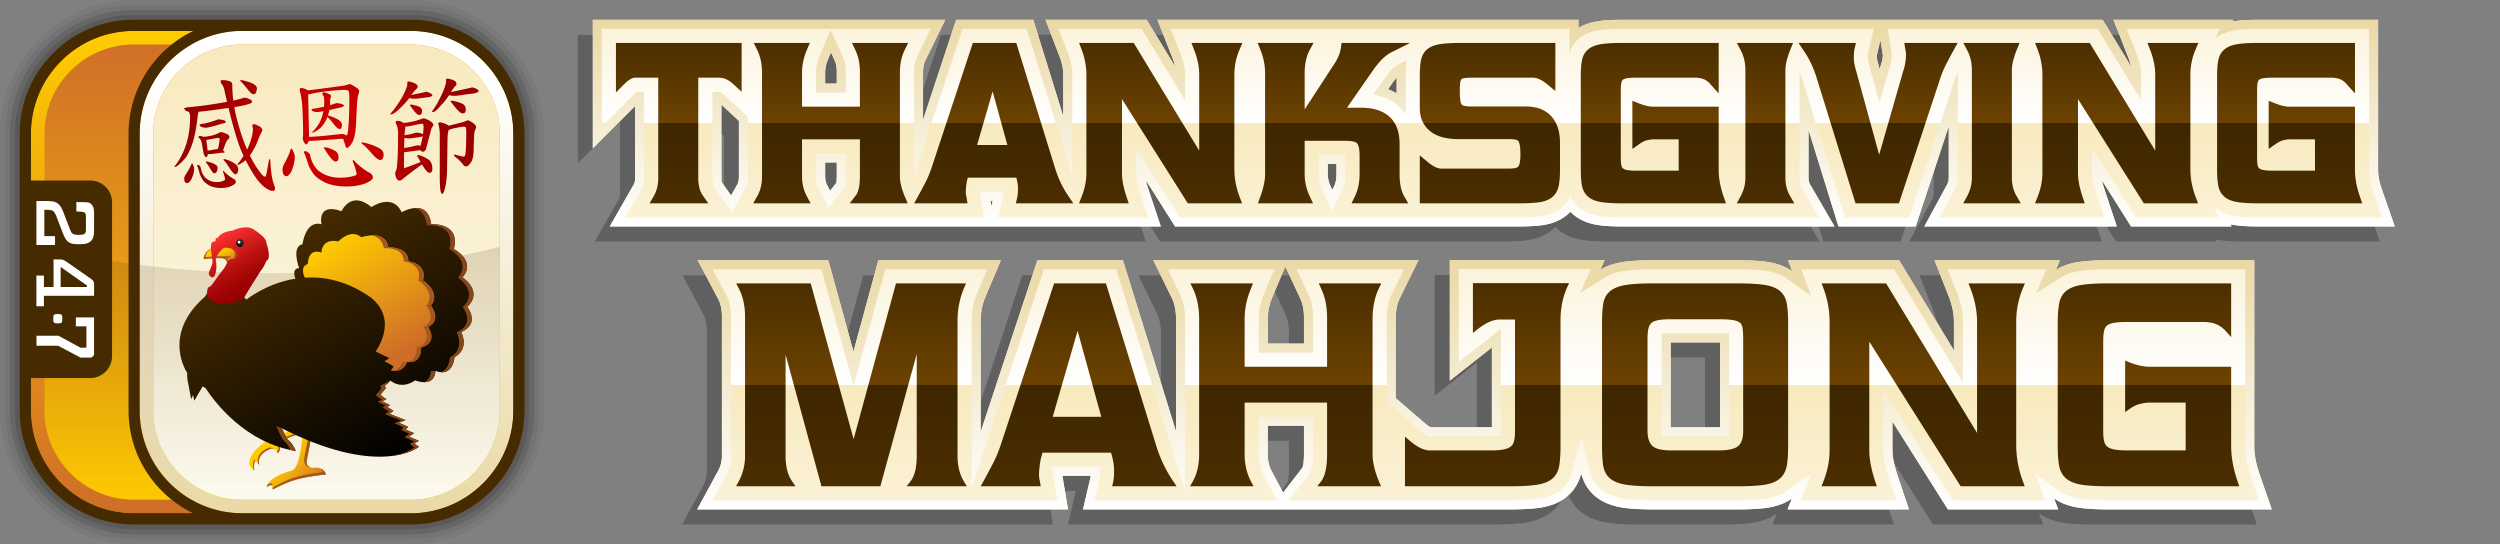 <svg xmlns="http://www.w3.org/2000/svg" width="735" height="160" xmlns:xlink="http://www.w3.org/1999/xlink" viewBox="0 0 735 160" preserveAspectRatio="xMinYMin"><rect x="0" y="0" width="735" height="160" fill="#808080" stroke="none"/><defs><linearGradient id="d" x1="205.828" y1="217.956" x2="157.322" y2="84.687" gradientTransform="rotate(20 333.02 -172.363)" gradientUnits="userSpaceOnUse"><stop offset="0" stop-color="#fc0"/><stop offset="1" stop-color="#cf6d28"/></linearGradient><linearGradient id="e" x1="1494.013" y1="219.496" x2="1494.013" y2="77.682" gradientTransform="translate(-1414.013 -68.589)" gradientUnits="userSpaceOnUse"><stop offset="0" stop-color="#cf6d28"/><stop offset="1" stop-color="#fc0"/></linearGradient><linearGradient id="f" x1="1510.002" y1="219.496" x2="1510.002" y2="77.682" gradientTransform="translate(-1414.013 -68.589)" gradientUnits="userSpaceOnUse"><stop offset="0" stop-color="#ead9a5"/><stop offset=".9" stop-color="#fff"/></linearGradient><linearGradient id="g" x1="219.479" y1="208.721" x2="173.712" y2="82.979" gradientTransform="rotate(20 333.02 -172.363)" gradientUnits="userSpaceOnUse"><stop offset="0" stop-color="#fdfaef"/><stop offset="1" stop-color="#f8eabe"/></linearGradient><linearGradient id="h" x1="1494.013" y1="215.495" x2="1494.013" y2="141.142" gradientTransform="translate(-1414.013 -68.589)" gradientUnits="userSpaceOnUse"><stop offset="0" stop-color="#462b00" stop-opacity="0"/><stop offset="1" stop-color="#462b00" stop-opacity=".15"/></linearGradient><linearGradient id="a" x1="-284.407" y1="220.408" x2="-274.194" y2="238.098" gradientTransform="rotate(-19.546 -370.793 -879.924)" gradientUnits="userSpaceOnUse"><stop offset=".3" stop-color="#fc0"/><stop offset=".423" stop-color="#fac303"/><stop offset=".623" stop-color="#eeaa0e"/><stop offset=".874" stop-color="#da831e"/><stop offset="1" stop-color="#cf6d28"/></linearGradient><linearGradient id="i" x1="234.358" y1="82.234" x2="271.346" y2="146.299" gradientTransform="translate(-152.894 -12.154)" gradientUnits="userSpaceOnUse"><stop offset="0" stop-color="#462b00"/><stop offset="1"/></linearGradient><linearGradient id="j" x1="253.113" y1="81.046" x2="274.734" y2="118.494" gradientTransform="translate(-152.894 -12.154)" gradientUnits="userSpaceOnUse"><stop offset="0" stop-color="#fc0"/><stop offset=".9" stop-color="#cf6d28"/></linearGradient><linearGradient id="k" x1="216.332" y1="84.487" x2="219.532" y2="90.029" gradientTransform="translate(-152.894 -12.154)" xlink:href="#a"/><linearGradient id="l" x1="216.991" y1="81.547" x2="226.902" y2="98.714" gradientTransform="translate(-152.894 -12.154)" gradientUnits="userSpaceOnUse"><stop offset="0" stop-color="#f33"/><stop offset=".199" stop-color="#e12424"/><stop offset=".506" stop-color="#ba1010"/><stop offset=".75" stop-color="#a10404"/><stop offset=".9" stop-color="#900"/></linearGradient><linearGradient id="m" x1="222.53" y1="84.217" x2="224.487" y2="83.087" gradientTransform="translate(-152.894 -12.154)" gradientUnits="userSpaceOnUse"><stop offset="0"/><stop offset="1" stop-color="#333"/></linearGradient><linearGradient id="b" data-name="New Gradient Swatch 27" x1="436.443" y1="76.435" x2="436.443" y2="149.76" gradientUnits="userSpaceOnUse"><stop offset="0" stop-color="#fbf2d8"/><stop offset=".5" stop-color="#fff"/><stop offset=".5" stop-color="#f8eabe"/><stop offset="1" stop-color="#fbf2d8"/></linearGradient><linearGradient id="o" x1="436.443" y1="149.76" x2="436.443" y2="76.435" gradientUnits="userSpaceOnUse"><stop offset="0" stop-color="#fff"/><stop offset="1" stop-color="#ead9a5"/></linearGradient><linearGradient id="c" x1="437.378" y1="83.234" x2="437.378" y2="142.961" gradientUnits="userSpaceOnUse"><stop offset="0" stop-color="#4b2e00"/><stop offset=".5" stop-color="#6c4200"/><stop offset=".5" stop-color="#3e2600"/><stop offset="1" stop-color="#4b2e00"/></linearGradient><linearGradient id="p" data-name="New Gradient Swatch 27" x1="439.176" y1="5.82" x2="439.176" y2="66.577" xlink:href="#b"/><linearGradient id="q" x1="439.176" y1="66.577" x2="439.176" y2="5.82" gradientUnits="userSpaceOnUse"><stop offset="0" stop-color="#fff"/><stop offset="1" stop-color="#ead9a5"/></linearGradient><linearGradient id="r" x1="437.796" y1="12.618" x2="437.796" y2="59.778" xlink:href="#c"/><radialGradient id="n" cx="183.203" cy="107.684" fx="183.203" fy="107.684" r="35.768" gradientTransform="rotate(20 333.02 -172.363)" gradientUnits="userSpaceOnUse"><stop offset=".3" stop-color="#c00"/><stop offset="1" stop-color="#900"/></radialGradient></defs><path d="M120.718 0H39.282C17.622 0 0 17.622 0 39.282v81.436C0 142.378 17.622 160 39.282 160h81.436c21.66 0 39.282-17.622 39.282-39.282V39.282C160 17.622 142.378 0 120.718 0Zm37.827 120.718c0 20.858-16.969 37.827-37.827 37.827H39.282c-20.858 0-37.827-16.969-37.827-37.827V39.282c0-20.858 16.969-37.827 37.827-37.827h81.436c20.858 0 37.827 16.969 37.827 37.827v81.436Z" opacity=".05"/><path d="M120.718 1.455H39.282c-20.858 0-37.827 16.969-37.827 37.827v81.436c0 20.858 16.969 37.827 37.827 37.827h81.436c20.858 0 37.827-16.969 37.827-37.827V39.282c0-20.858-16.969-37.827-37.827-37.827Zm36.372 119.263c0 20.056-16.317 36.372-36.372 36.372H39.282c-20.056 0-36.372-16.316-36.372-36.372V39.282C2.91 19.226 19.227 2.91 39.282 2.91h81.436c20.056 0 36.372 16.316 36.372 36.372v81.436Z" opacity=".1"/><path d="M120.718 2.91H39.282C19.226 2.91 2.91 19.226 2.91 39.282v81.436c0 20.056 16.317 36.372 36.372 36.372h81.436c20.056 0 36.372-16.316 36.372-36.372V39.282c0-20.056-16.317-36.372-36.372-36.372Zm34.917 117.808c0 19.253-15.664 34.917-34.917 34.917H39.282c-19.253 0-34.917-15.664-34.917-34.917V39.282c0-19.253 15.664-34.917 34.917-34.917h81.436c19.253 0 34.917 15.664 34.917 34.917v81.436Z" opacity=".2"/><path d="M120.718 4.365H39.282c-19.253 0-34.917 15.664-34.917 34.917v81.436c0 19.253 15.664 34.917 34.917 34.917h81.436c19.253 0 34.917-15.664 34.917-34.917V39.282c0-19.253-15.664-34.917-34.917-34.917Zm33.462 116.353c0 18.451-15.011 33.462-33.462 33.462H39.282c-18.451 0-33.462-15.011-33.462-33.462V39.282C5.82 20.831 20.831 5.82 39.282 5.82h81.436c18.451 0 33.462 15.011 33.462 33.462v81.436Z" opacity=".3"/><path d="m154.179 120.72.003-81.438c0-18.448-15.008-33.46-33.462-33.461l-81.438-.003C20.828 5.817 5.82 20.832 5.821 39.28l-.003 81.438c-.001 18.454 15.014 33.462 33.462 33.461l81.438.003c18.454.001 33.462-15.014 33.461-33.462Z" fill="#462b00"/><path d="m150.91 120.724.003-81.438c-.004-16.649-13.544-30.189-30.191-30.19l-81.438-.003C22.637 9.092 9.095 22.637 9.094 39.284l-.003 81.438c-.001 16.647 13.544 30.189 30.191 30.19l81.438.003c16.647.001 30.189-13.544 30.19-30.191Z" fill="url(#d)"/><path d="M120.718 9.093H39.282c-16.646 0-30.189 13.543-30.189 30.189v81.436c0 16.646 13.543 30.189 30.189 30.189h81.436c16.646 0 30.189-13.543 30.189-30.189V39.282c0-16.646-13.543-30.189-30.189-30.189Zm26.188 111.625c0 14.404-11.785 26.188-26.188 26.188H39.282a25.999 25.999 0 0 1-14.616-4.488 26.563 26.563 0 0 1-5.574-5.067 26.3 26.3 0 0 1-3.933-6.465 25.942 25.942 0 0 1-2.066-10.168V39.282c0-.9.046-1.79.136-2.668.808-7.897 5.164-14.785 11.436-19.032a26.157 26.157 0 0 1 9.355-3.953 26.007 26.007 0 0 1 5.261-.535h81.436c14.403 0 26.188 11.784 26.188 26.188v81.436Z" fill="url(#e)"/><path d="M120.718 9.093h-49.46c-16.646 0-30.189 13.543-30.189 30.189v81.436c0 16.646 13.543 30.189 30.189 30.189h49.46c16.646 0 30.189-13.543 30.189-30.189V39.282c0-16.646-13.543-30.189-30.189-30.189Zm26.188 111.625c0 14.404-11.785 26.188-26.188 26.188h-49.46a25.999 25.999 0 0 1-14.616-4.488 26.563 26.563 0 0 1-5.574-5.067 26.3 26.3 0 0 1-3.933-6.465 25.942 25.942 0 0 1-2.066-10.168V39.282c0-.9.046-1.79.136-2.668.808-7.897 5.164-14.785 11.436-19.032a26.157 26.157 0 0 1 9.355-3.953 26.007 26.007 0 0 1 5.261-.535h49.46c14.403 0 26.188 11.784 26.188 26.188v81.436Z" fill="url(#f)"/><path d="M120.718 13.094h-49.46a26.01 26.01 0 0 0-14.616 4.488c-6.272 4.246-10.628 11.134-11.436 19.032-.09.878-.136 1.767-.136 2.668v81.436c0 3.601.737 7.038 2.066 10.168a26.27 26.27 0 0 0 3.933 6.465 26.553 26.553 0 0 0 5.574 5.067 25.994 25.994 0 0 0 14.616 4.488h49.46c14.403 0 26.188-11.784 26.188-26.188V39.282c0-14.404-11.785-26.188-26.188-26.188Z" fill="url(#g)"/><path d="M80.001 80.275c-25.106 0-48.27-2.874-66.907-7.722v48.166c0 3.601.737 7.038 2.066 10.168a26.3 26.3 0 0 0 3.933 6.465 26.538 26.538 0 0 0 5.573 5.066 25.994 25.994 0 0 0 14.616 4.488h81.436c14.403 0 26.188-11.784 26.188-26.188V72.553c-18.637 4.848-41.8 7.722-66.905 7.722Z" fill="url(#h)"/><path d="M120.718 5.82H39.282C20.831 5.82 5.82 20.831 5.82 39.282v81.436c0 18.451 15.011 33.462 33.462 33.462h81.436c18.451 0 33.462-15.011 33.462-33.462V39.282c0-18.451-15.011-33.462-33.462-33.462ZM39.282 150.907c-16.646 0-30.189-13.543-30.189-30.189v-9.568h17.418a6.436 6.436 0 0 0 6.434-6.434V59.508a6.434 6.434 0 0 0-6.434-6.435H9.093V39.282c0-16.646 13.543-30.189 30.189-30.189h17.551c-11.25 5.397-19.037 16.9-19.037 30.189v81.436c0 13.289 7.787 24.791 19.037 30.189H39.282Zm111.625-30.189c0 16.646-13.543 30.189-30.189 30.189h-49.46c-16.646 0-30.189-13.543-30.189-30.189V39.282c0-16.646 13.543-30.189 30.189-30.189h49.46c16.646 0 30.189 13.543 30.189 30.189v81.436Z" fill="#462b00"/><path d="M19.981 71.051c-.605-.452-1.039-1.325-1.551-2.625l-1.961-5.094c-.146-.374-.41-.874-.65-1.123-.342-.348-.799-.526-2.088-.526h-.701v7.744h3.148v2.595h-5.474V59.089h2.664c2.423 0 3.223.273 4.019 1.098.466.474.8 1.048 1.262 2.247l1.988 5.169c.293.772.532.973.77 1.122.319.2.583.326 1.751.326 1.11 0 1.571-.147 1.811-.402.147-.144.293-.448.293-1.096v-3.845c0-.749-.146-.973-.315-1.147-.167-.177-.505-.351-2.493-.399v-2.751c2.834.054 3.689-.108 4.394.616.508.523.811 1.132.811 2.582v5.294c0 1.526-.314 2.325-.844 2.873-.707.725-1.575 1.024-3.537 1.024-1.844 0-2.499-.149-3.297-.747Zm7.678 12.445v3.472h-14.75v3.07h-2.206v-9.013h2.206v3.345h2.837v-8.107l2.006.015c.631 0 1.038.149 1.649.574l7.244 5.046c.725.499 1.014.874 1.014 1.598Zm-2.083.447-7.75-5.467v5.893h7.75v-.427Zm-9.734 8.651c-.137.147-.17.303-.17.625v.958c0 .321.033.478.17.625.161.186.375.264 1.147.264.77 0 .981-.078 1.147-.264.131-.147.167-.303.167-.625v-.958c0-.321-.036-.478-.167-.625-.167-.186-.377-.264-1.147-.264-.772 0-.987.078-1.147.264Zm-5.111 9.05 6.333-.006 6.614 3.496h3.231l.748-.769V93.311h-5.35v2.622h3.1v6.269l-1.729.033-6.484-3.529-6.464.006v2.932Z" fill="#fff"/><path d="M81.912 130.538c1.051 1.748-.298 2.734-.298 2.734-.215-1.396-1.887-1.379-1.887-1.379-4.85 1.814-3.418 4.862-3.418 4.862l-1.209-1.348c-.806 1.403-.274 2.883-.274 2.883-4.749-2.878 2.957-8.293 2.957-8.293l13.794-6.429-1.286 3.176-9.771 3.469 1.392.324m7.032-3.023s-.555 10.103-3.159 10.826c-2.604.724-7.148 2.376-7.354 4.958 0 0 .961-1.024 1.652-.516l.103 1.135s3.745-2.066 7.19-2.995c3.448-.93 8.509-1.446 8.509-1.446s-.761-2.21-3.1-1.98c0 0-3.097.431-2.58-2.151.516-2.583 1.371-7.063 1.371-7.063l-2.633-.769Z" fill="url(#a)"/><path d="M95.885 139.477s-.316.032-.845.095c-1.585.189-5.078.654-7.665 1.351-1.077.29-2.183.691-3.194 1.106a42.85 42.85 0 0 0-3.996 1.889l-.05-.549c.819-.482 3.845-2.202 6.668-3.044 3.304-.986 8.154-1.534 8.154-1.534s-.145-.473-.499-.964c.106.058.216.113.309.18l.032.02c.143.107.265.223.377.341.031.033.059.065.088.098.081.093.155.186.219.276.018.025.038.051.054.075.073.11.135.214.184.305l.031.061a3.54 3.54 0 0 1 .132.293Zm-17.215 2.97a2.27 2.27 0 0 0-.229.799c-.002.018-.008.035-.01.053 0 0 .961-1.024 1.652-.515v-.534c-.311-.324-1.126-.068-1.413.198Zm12.517-5.096-.014-.009c-.655-.241-1.209-.785-.967-1.996.516-2.583 1.371-7.063 1.371-7.063l-.864-.356c-.119.58-.948 5.073-1.197 6.484-.535 3.025 1.671 2.94 1.671 2.94Zm-.896-10.606-9.771 3.469.429-.582 9.618-3.57-.277.683Zm-8.878 5.984.001.004c.091.153.166.325.199.54 0 0 1.35-.986.298-2.734l-1.058-.246c1.161.431 1.332 1.808.559 2.437Zm-6.882 5.338c.102.074.178.153.295.223 0 0-.532-1.48.274-2.883l-.299-.4c-.667 1.279-.356 2.726-.27 3.06Zm4.69-6.505c-3.707 1.393-3.598 3.748-3.376 4.677l.463.517s-1.096-2.333 1.879-4.132a9.219 9.219 0 0 1 1.539-.73s.069.002.162.01c.029.002.05.003.086.008.035.004.077.013.117.019.049.008.095.015.15.027.038.008.077.022.117.032.056.015.109.026.168.046-.564-.458-1.305-.474-1.305-.474Z" fill="#a55720"/><path d="M135.949 81.554c4.208-4.845-2.524-8.339-2.524-8.339 2.057-7.854-6.639-7.293-6.639-7.293-1.121-8.041-8.694-3.508-8.694-3.508-2.713-5.846-8.883-1.541-8.883-1.541-6.078-5.048-8.79 1.216-8.79 1.216-7.386-2.618-5.904 3.833-5.904 3.833-4.69-1.309-5.596 5.891-5.596 5.891-3.365.654-.972 7.012-.972 7.012-2.371.094-1.098 3.093-1.098 3.093l.006.007c-8.624 1.373-14.392 6.157-14.392 6.157-.842-1.59-10.94-2.805-10.94-2.805l-1.308 1.964c-12.902 11.313-5.143 22.44-5.143 22.44-.187 1.403.187 2.711.466 4.113.281 1.403.656 3.553.656 3.553l.562-1.216.373 1.683 2.432-4.207.864.475c2.692 4.138 11.657 16.116 26.53 18.506 0 0-.935-2.244-2.056-3.086-.668-.499-1.467-2.246-2.003-3.58.672.341 1.311.664 1.909.962 27.676 13.37 38.334 4.488 38.334 4.488l-1.308-1.029 1.308-.747-2.898-1.216 1.495-1.029-2.43-1.028.655-.841-2.713-1.216 1.964-.748-4.674-1.87 1.134-.841-1.883-1.216.935-.467-2.336-1.121 1.215-.655s-1.871-1.121-1.684-1.402c.187-.281 1.497-1.777 1.497-1.777l-.281-.842c.657-.365 1.184-.914 1.587-1.449 3.738 2.854 7.296-.047 7.296-.047 6.172 2.151 5.984-2.805 5.984-2.805 5.236 2.057 5.611-4.021 5.611-4.021 4.581-2.524 1.963-7.386 1.963-7.386 5.798-2.524 1.758-7.386 1.758-7.386 4.936-4.581-1.384-8.678-1.384-8.678Z" fill="url(#i)"/><path d="M137.333 90.232s4.039 4.862-1.758 7.386c0 0 2.619 4.862-1.963 7.386l-.014.143-.008.072a7.856 7.856 0 0 1-.023.166l-.011.075-.042.242-.013.067a7.255 7.255 0 0 1-.067.305l-.013.052a6.568 6.568 0 0 1-.1.365l-.003.011c-.249.816-.703 1.777-1.523 2.372l-.009.007a2.95 2.95 0 0 1-.415.247l-.051.025a2.824 2.824 0 0 1-.458.168c-.024.007-.05.012-.074.018a3.187 3.187 0 0 1-.517.086c-.024.002-.051.001-.075.003-.191.012-.39.013-.602-.008 2.451-.75 2.679-4.308 2.679-4.308 4.581-2.53 1.963-7.403 1.963-7.403 5.798-2.53 1.758-7.403 1.758-7.403 4.936-4.592-1.384-8.698-1.384-8.698 4.208-4.857-2.524-8.359-2.524-8.359 2.057-7.872-6.562-6.981-6.562-6.981-.468-3.362-2.132-4.851-3.828-5.075.099-.011.196-.029.295-.036.013 0 .027-.003.04-.004.239-.015.479-.014.719.003l.053.003c.236.019.471.057.703.114.02.005.041.009.061.015a3.798 3.798 0 0 1 .735.277c.214.107.422.239.62.397l.065.053c.196.163.381.352.555.572l.056.075c.172.227.332.482.476.774l.041.09c.143.303.273.636.382 1.012l.02.079c.11.395.203.825.27 1.307 0 0 8.696-.56 6.639 7.293 0 0 6.733 3.494 2.524 8.339 0 0 6.32 4.096 1.384 8.678Zm-25.258 24.064s-1.309 1.499-1.497 1.781c-.187.281 1.684 1.405 1.684 1.405l-1.215.657 2.336 1.124-.935.469 1.883 1.219-1.134.842 4.674 1.875-1.964.75 2.713 1.218-.655.843 2.43 1.03-1.495 1.032 2.898 1.219-1.308.749 1.308 1.032s-2.152 1.787-7.011 2.553h.001c5.807-.614 8.351-2.722 8.351-2.722l-1.308-1.029 1.308-.747-2.898-1.216 1.495-1.029-2.43-1.028.655-.841-2.713-1.216 1.964-.748-4.674-1.87 1.134-.841-1.883-1.216.935-.467-2.336-1.121 1.215-.655s-1.871-1.121-1.684-1.402c.187-.281 1.497-1.777 1.497-1.777l-.281-.842c.657-.365 1.184-.914 1.587-1.449 0 0-2.27 1.21-2.928 1.576l.281.844Zm-30.833 10.952c.537 1.338 1.648 3.918 2.316 4.418.795.599 1.489 1.892 1.83 2.601.52.11 1.031.234 1.567.32 0 0-.935-2.244-2.056-3.086-.668-.499-1.467-2.246-2.003-3.58l.036.014a63.973 63.973 0 0 1-1.689-.688Zm43.272-12.896c.087.004.181.014.263.014.049.001.095-.001.142-.002 2.805-.1 3.06-2.579 3.079-3.192 0-.048.005-.098.002-.146l-1.341.117s.079 2.561-2.146 3.21Z" fill="#85461a"/><path d="M126.692 89.858c3.087-4.021-2.336-7.387-2.336-7.387 1.309-5.142-4.301-5.609-4.301-5.609 0-4.488-5.891-4.114-5.891-4.114-.841-5.517-7.948-2.992-7.948-2.992-3.085-2.712-6.733 1.216-6.733 1.216-5.048-1.029-4.968 3.272-4.968 3.272-4.127-1.402-4.007 3.366-4.007 3.366-2.524.748-.935 3.944-.935 3.944l.055.064c5.734-.359 12.461.937 19.486 5.902 8.228 6.732 1.309 15.801 1.309 15.801l4.02 1.963-1.402.936s2.431 1.215 2.618 1.495c.087.129-.323.672-.788 1.222 4.03.731 4.809-2.531 4.809-2.531 4.489.655 4.114-4.207 4.114-4.207 5.33-1.589 2.057-6.077 2.057-6.077 4.208-2.057.841-6.264.841-6.264Z" fill="url(#j)"/><path d="M125.851 96.122s3.273 4.489-2.057 6.077c0 0 .361 4.77-4.003 4.216 2.949-.483 2.663-4.216 2.663-4.216 5.33-1.589 2.057-6.077 2.057-6.077 4.208-2.057.841-6.264.841-6.264 3.087-4.021-2.336-7.387-2.336-7.387 1.309-5.142-4.301-5.609-4.301-5.609 0-4.488-5.87-3.866-5.87-3.866-.392-2.574-2.169-3.637-3.931-3.783 2.107-.167 4.757.295 5.251 3.534 0 0 5.891-.374 5.891 4.114 0 0 5.611.467 4.301 5.609 0 0 5.423 3.366 2.336 7.387 0 0 3.368 4.207-.841 6.264Zm-7.512 10.284s-.544 2.242-3.033 2.587c3.529.409 4.323-2.392 4.369-2.569a4.748 4.748 0 0 1-1.336-.018ZM62.428 72.882s-2.309.671-2.6 3.317c0 0 5.595-.644 6.304 0 .705.644.689 1.482.787 1.8.098.318 2.395-.318 2.476-2.488.081-2.171-2.246-4.111-6.967-2.629Z" fill="#a55720"/><path d="M62.924 72.787s-2.255.468-2.531 2.805c0 0 1.725-.184 3.335-.238h-.001.021c.485-.016.958-.02 1.371-.003l1.984-.004c.317 0 .71-.054.78-.301 0 0 .124.829-1.089.829h-.166c.4.512.426 1.07.505 1.307.093.281 2.276-.281 2.353-2.197.077-1.917-2.074-3.506-6.56-2.198Z" fill="url(#k)"/><path d="M63.955 70.036s.746-1.87 4.394-2.244c0 0 4.3-2.151 6.733 0 0 0 3.475 2.244 3.234 3.647 0 0 1.643 4.581 0 5.236 0 0-.898 2.244-1.646 2.898-.655 1.029-3.983 6.265-5.171 8.415 0 0-1.468 1.122-2.028 0 0 0-.468 2.163-2.992.942 0 0-2.992 1.023-3.365-.38 0 0-2.807-.187-2.151-3.273.093-1.028.653-.841 1.122-1.309.467-.467 2.336-3.366 3.551-4.769 1.218-1.402 1.031-3.085 2.713-3.085s1.029-2.618-.28-2.992c-1.309-.374-2.151-.561-2.899.28-.749.841-2.056 2.337-1.682 3.459.373 1.122.093 6.077-1.777 4.301-.655-.748-.187-1.309.187-2.244.374-.935.655-1.309.56-2.337-.093-1.029-1.122-5.516.281-5.516s0-1.403 1.215-1.028Z" fill="url(#l)"/><path d="M68.161 73.152s.905.693.905 1.705c0 .603-.325 1.256-.718 1.256 0 0 1.298.193 1.298-1.254 0-1.209-.721-1.606-1.486-1.708Z" fill="#a55720"/><path d="M71.745 71.498a1.13 1.13 0 1 1-2.26 0 1.13 1.13 0 0 1 2.26 0Z" fill="url(#m)"/><circle cx="70.283" cy="71.189" r=".415" fill="#fff"/><path d="M71.917 28.726c.417 0 .937.16 1.552.479.419.172.626.407.626.702 0 .294-.394.541-1.181.739-.715.245-2.056.528-4.024.847a40.4 40.4 0 0 0 .664 3.176c.911 3.568 1.944 6.672 3.101 9.304.494-.96.924-2.092 1.293-3.397.27-.983.407-1.907.407-2.769l-.149-.849c0-.296.098-.445.296-.445.468 0 1.045.211 1.735.628.589.322.885.69.885 1.109 0 .123-.049.271-.147.443l-.7 1.403c-.618 1.797-1.318 3.31-2.105 4.54a9.13 9.13 0 0 1-.702 1.073 27.396 27.396 0 0 0 3.286 5.315c.517.615.922.922 1.218.922.147 0 .332-.602.553-1.809l.481-2.77c.072-.393.159-.589.258-.589.123 0 .196.222.221.665.172 3.125.505 5.34.996 6.645.247.615.37 1.057.37 1.33 0 .468-.234.7-.702.7-.566 0-1.392-.38-2.473-1.145a15.343 15.343 0 0 1-3.027-3.616 39.095 39.095 0 0 1-2.437-4.284c-.37.345-.764.641-1.181.886-.543.345-.924.518-1.146.518-.098 0-.147-.037-.147-.112a21.573 21.573 0 0 0 1.882-2.548 57.275 57.275 0 0 1-1.07-2.435c-1.058-2.878-2.178-6.756-3.359-11.629l-.702.074c-3.643.541-6.363.886-8.159 1.034.023.025.036.051.036.074-.1.32-.16.541-.183.665-.32 3.125-.777 5.721-1.367 7.789-.517 1.748-1.182 3.297-1.994 4.651-.935 1.256-1.946 2.242-3.028 2.954a1.64 1.64 0 0 1-.517.074v-.147a14.74 14.74 0 0 0 2.031-3.063 22.12 22.12 0 0 0 2.031-5.76c.37-1.921.554-3.827.554-5.723 0-.417-.087-.849-.26-1.292a.483.483 0 0 0-.11-.221c-.346-.074-.603-.159-.776-.258-.393-.271-.589-.505-.589-.702 0-.196.626-.344 1.882-.443 2.78-.245 5.833-.664 9.155-1.256.543-.098 1.06-.183 1.55-.258a187.71 187.71 0 0 0-.626-2.733c-.173-1.083-.456-1.882-.849-2.398-.271-.296-.407-.629-.407-.997 0-.172.234-.26.702-.26.713 0 1.428.137 2.142.407.393.149.59.543.59 1.182 0 1.402.097 2.88.296 4.429a41.519 41.519 0 0 0 2.362-.589c.443-.173.762-.258.96-.258ZM56.485 48.071c.075 0 .149.098.222.294.245.541.37.973.37 1.293 0 .764-.185 1.575-.554 2.435-.196.567-.468 1.022-.811 1.367-.222.246-.444.37-.664.37-.32 0-.567-.147-.739-.443-.098-.271-.147-.554-.147-.849s.072-.567.22-.886c1.035-1.601 1.625-2.634 1.773-3.102.075-.318.185-.479.332-.479Zm1.735.407c.124 0 .283.085.481.258.172.147.27.345.296.589.196 1.01.517 1.809.958 2.401.345.517.863.947 1.552 1.292.664.344 1.39.517 2.178.517.836 0 1.539-.147 2.105-.443.245-.074.368-.209.368-.406 0-.294-.16-.911-.479-1.846a1.438 1.438 0 0 1-.111-.481v-.147c.124 0 .283.124.481.37.862.839 1.747 1.513 2.658 2.031.419.221.628.528.628.922 0 .319-.406.689-1.22 1.109-.91.417-1.956.627-3.137.627-1.009 0-1.97-.16-2.88-.479-.985-.42-1.773-.998-2.363-1.735a7.26 7.26 0 0 1-1.181-2.548 62.677 62.677 0 0 0-.406-1.367c-.098-.27-.173-.443-.222-.515 0-.098.098-.147.294-.147Zm.444-8.492c.393 0 .739.062 1.034.183.074.026.134.051.185.075a20.103 20.103 0 0 0 2.288-.37 8.605 8.605 0 0 0 2.178-.811c.294-.147.505-.222.628-.222.37 0 .983.209 1.846.626.419.247.626.518.626.813 0 .198-.123.42-.37.665-.319.319-.589.762-.811 1.328l-.702 1.92c.296.198.443.383.443.554 0 .098-.062.147-.183.147-.543 0-1.035.038-1.478.111l-2.067.258c-.396.026-.69.038-.886.038h-.294a1.784 1.784 0 0 1-.147.59c-.075.196-.173.294-.297.294-.17 0-.332-.123-.479-.37a2.23 2.23 0 0 1-.37-1.07l-.294-1.55c-.098-.813-.222-1.379-.37-1.699-.074-.318-.271-.627-.59-.923-.123-.072-.185-.121-.185-.149 0-.295.098-.442.296-.442Zm5.463-4.911c.222 0 .678.062 1.367.185.615.198.922.382.922.554 0 .245-.381.43-1.143.553a50.44 50.44 0 0 0-1.146.333c-.294.098-1.034.294-2.214.589-.641.175-1.107.26-1.403.26-.468 0-.849-.062-1.143-.185-.468-.196-.702-.381-.702-.553 0-.247.381-.394 1.143-.445a22.37 22.37 0 0 0 3.766-1.071c.345-.147.53-.221.553-.221Zm-3.471 12.406c.098 0 .271.025.517.074.468.123.935.27 1.404.443.591.271.983.517 1.181.739.149.196.221.404.221.627 0 .345-.087.716-.257 1.109-.199.319-.445.479-.739.479-.074 0-.185-.062-.332-.185-.222-.196-.505-.59-.849-1.181-.443-.764-.777-1.28-.997-1.552-.198-.172-.296-.307-.296-.406 0-.098.049-.147.147-.147Zm.37-3.212a27.52 27.52 0 0 0 2.29-.37c.345-.074.603-.123.777-.147.147-.641.257-1.194.332-1.661.097-.492.147-.91.147-1.256 0-.172-.098-.258-.294-.258-.37 0-.863.062-1.478.185-.96.196-1.674.32-2.142.37 0 .22.026.443.075.665.147 1.008.245 1.833.294 2.473Zm4.837 2.51c.123 0 .332.036.628.111.615.198 1.205.442 1.773.738.762.419 1.255.801 1.475 1.145.196.319.296.665.296 1.034s-.074.652-.221.997c-.149.294-.358.442-.629.442-.098 0-.245-.085-.442-.258-.296-.245-.702-.749-1.218-1.513-.615-.983-1.096-1.662-1.441-2.03-.245-.245-.37-.433-.37-.554 0-.075.049-.111.149-.111Zm4.91-23.223c.147 0 .394.027.739.075.664.173 1.328.37 1.993.59.862.346 1.416.665 1.662.96.245.245.37.518.37.813 0 .37-.1.775-.296 1.217-.172.346-.419.518-.738.518-.098 0-.26-.074-.481-.222-.345-.221-.8-.7-1.367-1.439-.713-.911-1.254-1.539-1.622-1.884-.271-.221-.407-.38-.407-.479 0-.098.049-.149.147-.149Zm14.914 20.196c.149 0 .283.16.407.478.393.814.59 1.467.59 1.957s-.221 2.131-.664 3.287c-.247.788-.567 1.39-.96 1.807-.271.346-.543.518-.811.518-.42 0-.739-.222-.961-.665a3.444 3.444 0 0 1-.221-1.217c0-.37.074-.777.221-1.22 1.181-2.188 1.845-3.618 1.995-4.282.098-.443.234-.664.404-.664Zm2.882-17.905c.17 0 .553.098 1.143.294.37.123.615.258.739.406.837-.048 4.38-.504 10.633-1.366.419-.098.837-.208 1.254-.332.27-.098.443-.147.517-.147.172 0 .8.344 1.884 1.034.566.344.849.678.849.997 0 .294-.074.615-.222.96-.221.86-.37 2.043-.442 3.542l-.26 5.205c-.098 2.486-.479 4.32-1.143 5.503-.592 1.008-1.109 1.513-1.55 1.513-.173 0-.309-.185-.407-.554a25.042 25.042 0 0 0-.702-2.103c-.837.025-1.611.074-2.327.147l-5.168.368a30.37 30.37 0 0 1-2.214.111h-.407a3.948 3.948 0 0 1-.221.518c-.123.319-.296.479-.517.479-.198 0-.419-.234-.664-.702-.222-.393-.333-.689-.333-.886 0-.123.026-.357.075-.702.023-.54.036-1.07.036-1.586s-.085-4.886-.258-7.421a25.765 25.765 0 0 0-.59-3.951 3.247 3.247 0 0 1-.149-.886c0-.294.149-.442.445-.442Zm1.143 18.607c.271 0 .566.123.886.37.344.221.541.515.592.886.37 1.575.947 2.818 1.735 3.729.639.81 1.611 1.488 2.916 2.031 1.256.515 2.621.774 4.098.774 1.673 0 3.088-.198 4.245-.59.443-.098.664-.281.664-.554s-.307-1.526-.922-3.101c-.149-.345-.221-.615-.221-.813v-.147c.221 0 .466.183.738.554 1.353 1.328 2.756 2.398 4.209 3.212.639.345.96.824.96 1.439 0 .492-.715 1.045-2.142 1.661-1.649.614-3.544.923-5.685.923-1.797 0-3.508-.246-5.133-.738-1.747-.641-3.15-1.514-4.208-2.62-.986-1.207-1.661-2.487-2.031-3.841a93.51 93.51 0 0 0-.738-2.141c-.173-.394-.307-.641-.406-.739 0-.196.147-.294.442-.294Zm1.146-4.21a96.822 96.822 0 0 0 7.125-.59c1.377-.172 2.275-.26 2.694-.26.294 0 .739.149 1.328.445.098-.245.199-.69.297-1.328.27-2.144.406-5.452.406-9.933 0-.911-.1-1.55-.296-1.919-.221-.149-.652-.224-1.291-.224-.765 0-2.18.1-4.247.297-2.044.221-3.791.491-5.243.811-.419.123-.725.185-.922.185h-.111l.26 12.515Zm8.084-9.931c.196 0 .615.062 1.256.183.615.199.924.384.924.556s-.346.43-1.034.554c-.641.147-1.184.27-1.625.368a37.7 37.7 0 0 1-1.625.37 8.505 8.505 0 0 1-.294 1.143c-.049.173-.098.333-.147.481.098.025.222.049.37.075.638.198 1.267.43 1.882.702.787.393 1.304.762 1.55 1.106.221.296.332.616.332.961 0 .245-.062.517-.185.813-.124.221-.296.331-.517.331-.098 0-.257-.074-.479-.221-.346-.221-.788-.677-1.331-1.367-.664-.885-1.181-1.488-1.549-1.809a1.693 1.693 0 0 0-.221-.185 7.572 7.572 0 0 1-1.035 2.031c-.567.813-1.231 1.465-1.994 1.957-.713.417-1.158.626-1.328.626-.1 0-.149-.049-.149-.147 0-.023.074-.085.221-.183.837-.863 1.501-1.735 1.995-2.621.491-.961.849-1.994 1.071-3.102.023-.098.049-.183.072-.258-.811.173-1.403.258-1.771.258-.468 0-.824-.049-1.071-.147-.443-.147-.665-.296-.665-.443 0-.247.333-.394.997-.443.911-.147 1.797-.32 2.659-.518.049-.564.074-1.132.074-1.696 0-.715-.087-1.231-.26-1.552-.196-.196-.294-.381-.294-.554 0-.294.147-.442.443-.442.27 0 .715.147 1.329.442.541.198.811.445.811.739 0 .074-.036.183-.11.332-.124.196-.185.541-.185 1.035 0 .417-.013.824-.038 1.218.37-.1.739-.209 1.109-.333.517-.172.787-.258.811-.258Zm-3.471 12.994c.345 0 .726.075 1.146.224 1.008.319 1.747.663 2.214 1.034.468.417.7 1.008.7 1.77s-.294 1.146-.885 1.146c-.271 0-.543-.149-.813-.443-.59-.492-1.39-1.563-2.401-3.212-.147-.172-.221-.294-.221-.37.025-.098.111-.149.258-.149Zm10.965-1.439c.196 0 .528.049.996.147.912.247 1.81.543 2.696.886 1.132.494 1.871.935 2.214 1.328.296.396.443.801.443 1.221 0 .367-.088.751-.258 1.143-.196.296-.443.443-.739.443-.147 0-.381-.087-.702-.258-.492-.294-1.132-.899-1.918-1.809-.986-1.133-1.737-1.908-2.253-2.327-.419-.27-.627-.479-.627-.628s.049-.147.147-.147Zm13.772-17.905c.196 0 .69.136 1.477.407.738.319 1.107.664 1.107 1.034 0 .296-.11.528-.332.702-.468.442-.973 1.047-1.513 1.809 1.822-.37 2.953-.605 3.395-.703.566-.147.875-.219.924-.219.098 0 .419.085.959.258.592.294.888.553.888.775 0 .196-.333.368-.998.517-.96.123-1.92.247-2.878.368-.494.075-.974.111-1.441.111s-.935-.062-1.403-.183h-.075c-.86 1.132-1.747 2.103-2.656 2.916-.739.764-1.367 1.292-1.884 1.586-.32.198-.579.296-.775.296-.173 0-.258-.049-.258-.149a27.835 27.835 0 0 0 2.548-3.397c1.034-1.574 1.773-3.001 2.214-4.28.172-.32.26-.886.26-1.699 0-.098.147-.149.442-.149Zm4.466 10.817c.173 0 .739.246 1.699.738.689.469 1.034.849 1.034 1.145 0 .149-.074.32-.221.518-.248.345-.468.934-.664 1.771l-1.256 4.8c-.198.567-.541.849-1.034.849-.222 0-.419-.147-.592-.443-.37.023-.725.062-1.07.111l-2.77.368c-.419.049-.751.087-.996.111-.025 1.207-.038 2.548-.038 4.025s.049.59.149.59c.27 0 1.846-.577 4.725-1.735a38.192 38.192 0 0 1-.738-1.403c-.172-.198-.258-.357-.258-.479.049-.098.147-.147.294-.147.346 0 .739.111 1.182.331 1.034.396 1.797.85 2.288 1.367.468.566.703 1.353.703 2.363 0 .764-.284 1.145-.85 1.145-.271 0-.554-.185-.849-.556-.37-.367-.826-1.008-1.366-1.918-2.757 2.018-4.541 3.372-5.353 4.062-.494.468-.901.7-1.218.7-.346 0-.629-.183-.849-.553-.297-.641-.445-1.119-.445-1.441 0-.32.098-.664.294-1.034.173-.37.283-1.169.333-2.399.149-1.65.221-4.491.221-8.53-.023-1.058-.172-1.868-.442-2.435-.147-.27-.235-.517-.26-.739 0-.294.185-.443.554-.443.517 0 1.009.149 1.477.443.098.075.186.136.258.185 1.724-.149 3.31-.479 4.764-.997.664-.246 1.094-.368 1.29-.368Zm-5.758 5.685c-.05.836-.088 1.846-.111 3.029a22.058 22.058 0 0 0 2.806-.517c.687-.173 1.132-.258 1.328-.258.173 0 .396.062.665.183.196-.565.406-1.488.628-2.769a.3.3 0 0 0 .036-.111 2.734 2.734 0 0 1-.738.258c-.32.026-.592.064-.811.111-.199.025-.716.1-1.552.222a9.959 9.959 0 0 1-.96.074c-.442 0-.8-.036-1.071-.111a.447.447 0 0 1-.221-.111Zm.258-3.248a17.5 17.5 0 0 1-.11.996c-.051.37-.088.886-.113 1.55.147-.023.32-.049.517-.072a20.72 20.72 0 0 0 2.51-.592c.247-.074.383-.111.407-.111.196 0 .615.062 1.254.185.345.098.577.198.702.294.124-.836.185-1.573.185-2.214 0-.59-.147-.886-.442-.886-.248 0-1.207.186-2.881.556-.69.17-1.366.268-2.03.294Zm1.624-6.461c.27 0 .579.049.922.149.814.172 1.415.381 1.81.625.37.273.554.641.554 1.11 0 .764-.284 1.143-.849 1.143-.222 0-.445-.098-.665-.296-.469-.37-1.096-1.143-1.884-2.324-.124-.1-.185-.185-.185-.258.026-.1.124-.149.296-.149Zm10.818-7.642c.172 0 .664.124 1.477.37.738.32 1.107.677 1.107 1.07s-.098.53-.296.702c-.419.445-.86 1.047-1.328 1.809 2.682-.564 4.331-.922 4.947-1.07.813-.196 1.243-.294 1.292-.294.098 0 .419.085.959.258.615.294.924.553.924.775 0 .294-.468.54-1.403.736-1.279.149-2.572.322-3.874.518a10.77 10.77 0 0 1-1.957.185c-.468 0-.937-.062-1.403-.185h-.038c-.762 1.181-1.562 2.178-2.399 2.991-.641.788-1.195 1.353-1.661 1.698-.296.173-.53.258-.702.258s-.258-.049-.258-.147a26.824 26.824 0 0 0 2.105-3.472c.86-1.6 1.477-3.052 1.845-4.355.149-.32.222-.886.222-1.699 0-.098.147-.147.443-.147Zm5.907 12.257c.294 0 .873.309 1.734.922.468.394.703.715.703.96 0 .273-.1.628-.296 1.07-.196.469-.295 1.159-.295 2.069l-.112 3.249c0 1.748-.208 3.027-.627 3.84-.615.96-1.132 1.439-1.55 1.439-.37 0-.652-.147-.849-.442-.715-.935-1.452-1.674-2.216-2.216-.368-.247-.553-.468-.553-.664 0-.098.049-.147.147-.147.172 0 .479.072.922.219.984.247 1.586.37 1.809.37.271 0 .445-.32.518-.96.147-1.058.221-3.137.221-6.239 0-.715-.061-1.194-.185-1.441-.098-.097-.283-.147-.554-.147-.517 0-1.305.126-2.362.371-.961.196-1.65.393-2.067.589a9.298 9.298 0 0 0-.332 2.214l-.149 9.895c-.051 1.822-.235 3.421-.554 4.8-.319 1.256-.602 1.882-.849 1.882s-.443-.43-.59-1.292c-.098-1.058-.147-2.474-.147-4.244V39.69c0-1.083-.098-1.982-.294-2.696-.101-.319-.15-.528-.15-.628 0-.221.15-.357.445-.406.27 0 .823.147 1.66.443.419.173.726.358.924.554 2.78-.641 4.478-1.096 5.094-1.366.296-.149.481-.222.554-.222Zm-4.762-5.758c.344 0 .738.061 1.181.183 1.034.271 1.796.567 2.289.886.468.37.702.875.702 1.513 0 .765-.283 1.145-.849 1.145-.297 0-.592-.123-.886-.37-.592-.466-1.429-1.426-2.512-2.88-.147-.147-.22-.257-.22-.331.023-.098.121-.147.294-.147Z" fill="url(#n)"/><path d="m661.69 149.02-.347-.998-.998-2.872-.417-1.2c-1.058-3.045-1.594-5.869-1.594-8.393v-54.62h-42.812c-.655 0-1.291.006-1.904.017-.587.011-1.154.026-1.696.047-.486.018-.956.041-1.412.068-1.365.081-2.59.199-3.655.353a20.578 20.578 0 0 0-3.431.785c-.21.068-.421.134-.625.209-.142.052-.277.113-.416.169-.191.076-.385.149-.569.231-.646.288-1.26.622-1.834.987l1.223-2.865h-36.885l2.09 5.308 1.568 3.981.486 1.234c.529 1.343.93 2.676 1.191 3.96.249 1.226.376 2.428.376 3.573v8.438l-13.868-22.795-.264-.433-.529-.87-.322-.529-1.135-1.866h-32.664l1.24 3.249a13.741 13.741 0 0 0-2.414-1.381 15.587 15.587 0 0 0-2.117-.77 20.203 20.203 0 0 0-2.638-.581c-.062-.009-.121-.022-.183-.031l-.106-.014a37.283 37.283 0 0 0-1.638-.191l-.17-.018c-.063-.006-.133-.01-.196-.015a71.718 71.718 0 0 0-5.316-.239l-.058-.001h-.014a102.31 102.31 0 0 0-1.254-.007H481.55c-.449 0-.887.003-1.313.008-.859.01-1.685.031-2.455.062-.786.032-1.539.075-2.239.129-.727.056-1.416.125-2.046.205-.335.042-.656.088-.962.137-.355.057-.706.121-1.044.191a19.83 19.83 0 0 0-2.039.533c-.341.11-.677.229-1 .355-.864.338-1.662.746-2.403 1.206l1.295-2.907h-45.53v35.46l6.288-4.95 4.716-3.713 1.37-1.079v23.466h-17.976c-.192-.078-.724-.338-1.601-1.084l-.054-.045-1.493-1.285-.335-.289-4.479-3.855-2.34-2.014V98.187c0-2.411.416-4.481 1.236-6.152l.639-1.301 1.654-3.37.406-.827.68-1.386 2.066-4.21h-77.942l2.743 5.595 2.057 4.196.638 1.301c.165.336.311.695.444 1.065.021.058.045.114.065.173.121.356.227.726.317 1.109.182.768.303 1.591.364 2.463.03.436.046.885.046 1.345v33.078l-13.918-44.903-.197-.635-.636-2.051-.734-2.368-.114-.367h-25.157l-.881 2.666-.661 1.999-.205.62-14.93 45.179V98.674a17.89 17.89 0 0 1 .982-5.877c.036-.103.063-.209.101-.311.103-.28.214-.562.33-.837l.532-1.256 1.716-4.05 2.288-5.4h-36.038l-.779 2.865-.585 2.149-.181.666-5.758 21.161-5.837-21.186-.183-.664-.59-2.139-.786-2.853h-38.417l3.032 5.708 2.274 4.281.705 1.327c.372.701.653 1.489.84 2.358.094.435.164.89.211 1.364.047.475.071.969.071 1.482v41.013a9.1 9.1 0 0 1-.427 2.785 8.914 8.914 0 0 1-.662 1.548l-.724 1.334-2.338 4.304-3.117 5.739h109.023l-.631-3.769-.127-.758-.095-.569-.473-2.826-.088-.526-.088-.526a36.074 36.074 0 0 0-.161-.895h8.341c-.029.278-.057.402-.059.412l-.26 1.109-.837 3.578-1.116 4.77h125.567c3.601 0 6.438-.159 8.675-.485a20.605 20.605 0 0 0 3.115-.69 15.791 15.791 0 0 0 1.911-.732 14.41 14.41 0 0 0 1.025-.514l.078-.041a12.978 12.978 0 0 0 1.658-1.126c.072-.057.151-.109.222-.167.382-.317.742-.653 1.08-1.008a12.543 12.543 0 0 0 2.428-3.698c.293-.679.528-1.398.713-2.141.674 2.727 2.099 5.05 4.177 6.771.566.469 1.194.902 1.865 1.283.611.347 1.271.66 1.961.93.219.085.447.163.675.24a20.988 20.988 0 0 0 3.41.837 32.91 32.91 0 0 0 1.926.244 50.416 50.416 0 0 0 2.086.163c1.491.088 3.162.133 5.003.133h24.834c.88 0 1.723-.009 2.506-.027 1.939-.045 3.605-.146 5.059-.307.413-.046.811-.095 1.191-.15.198-.029.392-.064.586-.097 2.13-.368 4.019-1.019 5.615-1.946.358-.208.703-.433 1.035-.67l-1.26 3.197h35.682l-1.709-5.116-1.282-3.837-.397-1.19c-.479-1.433-.844-2.77-1.09-3.979s-.373-2.289-.373-3.207v-8.493l14.044 22.233.266.421.858 1.358 1.143 1.81h32.424l-1.234-3.271c.121.087.236.181.359.263.662.441 1.384.834 2.152 1.173.256.113.518.22.784.32.19.072.391.135.588.201.467.157.946.304 1.442.426.661.163 1.361.299 2.08.403a38.38 38.38 0 0 0 2.192.249c.232.02.466.039.706.057.671.048 1.394.087 2.149.116 1.097.041 2.316.062 3.623.062h47.96l-1.17-3.367-.623-1.793Zm-282.752-11.035c0 2.582-.338 3.656-.441 3.922l-1.016 1.311-3.64 4.698-1.034 1.334-.413-.778-2.275-4.281-.245-.46-.46-.867a9.205 9.205 0 0 1-.823-2.2 9.962 9.962 0 0 1-.127-.619c-.113-.65-.17-1.344-.17-2.06v-8.396h10.643v8.396Zm0-32.538h-10.643v-7.263c0-.532.03-1.069.089-1.609.14-1.281.451-2.583.92-3.892.124-.347.256-.694.403-1.042l.266-.628.266-.628 1.714-4.049 1.512-3.572 1.724 3.699 1.932 4.145.599 1.285a15.212 15.212 0 0 1 .616 1.536c.073.22.137.435.192.644s.1.41.135.603a16.801 16.801 0 0 1 .278 3.025v7.747Zm122.333 24.591c-.1.002-.202.003-.307.003h-14.221v-24.962h14.22l.307.001v24.959Zm197.14-62.562-1.914-5.508-.672-1.935c-.723-2.082-1.09-3.981-1.09-5.645V10.24h-35.113c-2.816 0-5.161.133-6.97.395-.229.033-.455.07-.677.109l.215-.504h-35.262l1.427 3.623 2.232 5.667.784 1.991c.333.847.587 1.671.76 2.467l-5.952-9.783-.425-.699-1.212-1.992-.775-1.273H472.553c-2.816 0-5.161.133-6.97.395-2.315.336-4.271.996-5.938 2.006v-2.401H335.86l1.427 3.623 2.232 5.667.784 1.991c.333.847.587 1.671.76 2.467l-5.952-9.783-.426-.7-1.212-1.992-.775-1.273h-29.739l1.37 3.595 2.142 5.624.753 1.976c.627 1.645.944 3.321.944 4.982v12.227l-7.002-22.592-.318-1.026-.905-2.919-.579-1.866h-22.695l-.601 1.82-.94 2.846-.33 1-7.854 23.765V25.8c0-1.481.237-2.715.704-3.667l1.029-2.098 2.93-5.974 1.873-3.819H169.861V48.02l4.526-4.526 7.08-7.08.832-.832v21.221c0 .762-.134 1.383-.397 1.844l-1.246 2.18-3.545 6.205-2.267 3.967h162.011l-1.165-3.491-1.822-5.46-.64-1.918a23.998 23.998 0 0 1-.74-2.672l6.124 9.695.429.679 1.221 1.932.78 1.235h101.065c2.7 0 4.959-.118 6.714-.35 2.963-.392 5.356-1.352 7.317-2.933.4-.322.777-.667 1.129-1.033.337.346.696.672 1.077.978 1.927 1.554 4.296 2.518 7.24 2.943 1.826.265 4.105.394 6.967.394h62.376l-2.319-3.985-3.627-6.233-1.274-2.19c-.283-.487-.427-1.151-.427-1.974V42.592l7.003 22.594.318 1.026.905 2.919.579 1.866h22.694l.601-1.819.941-2.846.33-1 7.854-23.765v15.048c0 .783-.184 1.519-.546 2.186l-1.169 2.152-3.328 6.127-2.128 3.917h56.588l-1.165-3.491-1.822-5.46-.64-1.918a23.998 23.998 0 0 1-.74-2.672l6.124 9.695.429.679 1.221 1.933.78 1.235h29.521l-.232-.616c.407.085.825.159 1.256.222 1.826.265 4.106.394 6.967.394h40.013l-1.223-3.522ZM212.809 56.244c0 1.316-.256 2.043-.471 2.421l-1.236 2.176-.597 1.052-1.123-1.6-1.583-2.256-.004-.014a5.16 5.16 0 0 1-.134-1.221V35.177l1.336 1.234 3.812 3.522v16.312Zm28.775 0c0 1.013-.079 1.625-.137 1.933l-1.439 1.858-.377.487-.883-1.66c-.384-.722-.579-1.603-.579-2.618v-4.059h3.415v4.059Zm0-27.254h-3.415v-3.192c0-1.31.3-2.683.893-4.081l.803-1.894.041.089.967 2.073c.344.738.482 1.251.537 1.551.116.64.175 1.278.175 1.89v3.564Zm45.469 36.034-.261-1.576h.631l-.369 1.576Zm101.44-9.399c0 1.409-.227 2.59-.673 3.509l-.548 1.129-.484-1.03c-.56-1.192-.844-2.406-.844-3.608v-3.007h2.549v3.007Zm17.698-23.73c-.8-.479-1.648-.893-2.543-1.241l.789-1.136c.779-1.119 1.36-1.849 1.753-2.305v4.682Zm142.831-10.138a6.111 6.111 0 0 1-.292 1.203l-.01.027-.041.117-.025.071-.021.073-.033.114-.011.038-.395 1.375-.353-1.287-.014-.052-.006-.021-.006-.021-.019-.065a13.563 13.563 0 0 1-.357-1.398 3.676 3.676 0 0 1-.046-.652c0-.579.031-.87.042-.949l.409-1.73.566-2.396.313 1.925.275 1.691c.038.232.081.477.135.756-.01.244-.038.628-.11 1.18Z" fill-opacity=".25"/><g data-name="mahjong"><path d="m666.117 144.6-1.344-3.87-.417-1.2c-1.058-3.045-1.594-5.869-1.594-8.393v-54.62H619.95c-1.282 0-2.493.021-3.6.064-1.943.074-3.647.215-5.066.421-1.503.218-2.83.543-4.056.994-.335.123-.667.258-.985.4-.646.288-1.26.622-1.834.987l1.223-2.865h-36.885l2.09 5.308 1.568 3.981.486 1.234c.529 1.343.93 2.676 1.191 3.96.249 1.226.376 2.428.376 3.573v8.438L560.59 80.216l-.264-.433-.851-1.4-1.135-1.866h-32.664l1.24 3.249c-1.957-1.408-4.422-2.339-7.352-2.764a36.47 36.47 0 0 0-1.914-.223c-1.586-.146-3.46-.231-5.57-.255-.412-.005-.834-.007-1.268-.007h-24.833c-.449 0-.887.003-1.313.008-.859.01-1.685.031-2.455.062-.786.032-1.539.075-2.239.129-.727.056-1.416.125-2.046.205-.335.042-.656.088-.962.137-.355.057-.706.121-1.044.191a19.83 19.83 0 0 0-2.039.533c-.341.11-.677.229-1 .355-.864.338-1.662.746-2.403 1.206l1.295-2.907h-45.53v35.461l6.288-4.95 4.716-3.713 1.37-1.079v23.466h-17.976c-.197-.079-.745-.346-1.655-1.13l-1.493-1.285-4.815-4.143-2.34-2.014V93.765c0-2.411.416-4.481 1.236-6.152l.638-1.301 2.059-4.197 2.746-5.596h-77.941l2.743 5.595 2.057 4.196.638 1.301c.191.389.362.806.509 1.238.483 1.422.728 3.076.728 4.917v33.078l-13.918-44.903-.197-.635-.636-2.051-.848-2.735h-25.157l-.881 2.666-.661 1.999-.205.62-14.93 45.18V94.253c0-.308.008-.618.023-.923a17.868 17.868 0 0 1 1.389-6.103l.532-1.256 1.716-4.05 2.288-5.4h-36.038l-.779 2.865-.585 2.149-.181.666-5.758 21.161-5.837-21.186-.183-.664-.59-2.139-.786-2.853h-38.417l3.032 5.708 2.274 4.281.705 1.327c.744 1.401 1.122 3.152 1.122 5.204v41.013a8.98 8.98 0 0 1-1.088 4.333l-.724 1.334-2.338 4.304-3.117 5.739h109.023l-.758-4.527-.569-3.395-.088-.526-.088-.526a36.074 36.074 0 0 0-.161-.895h8.341c-.029.278-.057.402-.059.412l-.26 1.109-.837 3.578-1.116 4.77h125.567c3.601 0 6.438-.159 8.675-.485a20.605 20.605 0 0 0 3.115-.69 15.286 15.286 0 0 0 3.014-1.287 13.079 13.079 0 0 0 1.88-1.293 12.441 12.441 0 0 0 3.507-4.706c.293-.679.528-1.398.713-2.141.674 2.727 2.099 5.05 4.177 6.771.566.469 1.194.902 1.865 1.283.611.347 1.271.66 1.961.93 1.227.479 2.601.842 4.084 1.077 2.25.359 5.283.541 9.014.541h24.833c.88 0 1.723-.009 2.506-.027 2.49-.058 4.534-.207 6.25-.457 2.373-.344 4.46-1.032 6.201-2.043.358-.208.703-.433 1.035-.67l-1.26 3.197h35.682l-1.709-5.116-1.282-3.837-.397-1.19c-.957-2.865-1.463-5.35-1.463-7.186v-8.493l14.044 22.233.266.421.858 1.358 1.143 1.81h32.424l-1.234-3.271c.121.087.236.181.359.263.883.589 1.871 1.09 2.936 1.493.641.242 1.324.453 2.031.628.661.163 1.361.299 2.08.403.872.127 1.848.23 2.898.306.671.048 1.394.087 2.149.116 1.097.041 2.316.062 3.623.062h47.96l-1.793-5.16Zm-160.419-43.941v24.959c-.1.002-.202.003-.307.003H491.17v-24.962h14.221l.307.001ZM377.89 78.344l1.724 3.699 1.932 4.145.599 1.285a15.212 15.212 0 0 1 .616 1.536c.146.441.256.86.326 1.247a16.801 16.801 0 0 1 .278 3.025v7.747h-10.643v-7.263c0-2.129.475-4.33 1.412-6.543l.531-1.256 1.714-4.049 1.512-3.572Zm-1.068 65.708-2.275-4.281-.705-1.327a9.205 9.205 0 0 1-.823-2.2 10.75 10.75 0 0 1-.127-.619c-.113-.65-.17-1.343-.17-2.06v-8.396h10.643v8.396c0 2.582-.338 3.656-.441 3.922l-1.016 1.311-3.64 4.698-1.034 1.334-.413-.778Z" fill="url(#b)"/><path d="m467.686 79.087-3.144 7.057 7.331-4.549a12.196 12.196 0 0 1 2.817-1.29c.556-.179 1.15-.334 1.766-.461.298-.062.609-.119.922-.168.279-.044.573-.086.88-.125a38.922 38.922 0 0 1 1.916-.191 59.075 59.075 0 0 1 2.142-.123 84.903 84.903 0 0 1 3.661-.067h24.834c.423 0 .836.002 1.238.007 2.039.023 3.841.105 5.357.244.632.058 1.23.127 1.775.206 2.493.362 4.573 1.133 6.184 2.293l7.179 5.166-3.021-7.916h27.323l.36.592.851 1.399.264.434 13.868 22.796 4.917 8.082V94.575c0-1.323-.144-2.703-.429-4.102a26.515 26.515 0 0 0-1.322-4.402l-.486-1.234-1.568-3.981-.664-1.685h28.977l-3.011 7.055 7.227-4.605a11.623 11.623 0 0 1 2.309-1.134c1.052-.387 2.204-.667 3.521-.859 1.327-.192 2.938-.325 4.787-.395a92.5 92.5 0 0 1 3.499-.062h40.16v51.969c0 2.821.586 5.938 1.741 9.263l.417 1.2 1.344 3.87.569 1.638h-44.232a94.88 94.88 0 0 1-3.523-.06 59.932 59.932 0 0 1-2.058-.111 37.919 37.919 0 0 1-2.708-.285 19.31 19.31 0 0 1-1.826-.353 15.228 15.228 0 0 1-1.73-.534 11.977 11.977 0 0 1-2.398-1.216c-.031-.021-.06-.045-.091-.068l-.196-.146-7.123-5.115 2.977 7.888h-27.128l-.363-.575-.857-1.357-.266-.421-14.044-22.233-4.893-7.746v17.655c0 2.148.538 4.849 1.6 8.026l.397 1.19 1.282 3.837.543 1.624h-28.105l3.117-7.906-7.291 5.202c-.277.198-.555.378-.826.535-1.447.84-3.214 1.416-5.252 1.712-1.609.235-3.548.375-5.929.43-.762.018-1.584.027-2.444.027h-24.834c-3.592 0-6.484-.171-8.598-.508-1.296-.206-2.485-.518-3.535-.929a12.398 12.398 0 0 1-1.615-.765 10.352 10.352 0 0 1-1.485-1.021c-1.642-1.359-2.75-3.164-3.294-5.365l-2.562-10.372-2.585 10.366c-.156.626-.35 1.209-.576 1.733a9.81 9.81 0 0 1-2.764 3.714c-.457.378-.96.724-1.496 1.028-.748.424-1.585.781-2.49 1.061-.824.255-1.737.457-2.714.599-2.108.308-4.82.457-8.292.457h-65.147l.507-.655 1.034-1.334 3.64-4.698 1.016-1.311.239-.308.14-.364c.282-.732.618-2.172.618-4.874v-11.048h-15.946v11.048c0 .868.071 1.714.21 2.514.045.262.099.523.159.778a11.856 11.856 0 0 0 1.061 2.832l.705 1.327 2.275 4.281.413.778.55 1.034h-53.696l.354-1.515.837-3.578.255-1.089c.033-.134.08-.376.12-.764l.301-2.923h-14.488l.604 3.151.042.222c.039.211.075.415.108.612l.088.526.088.526.569 3.395.241 1.437H209.434l.99-1.822 2.338-4.304.724-1.334a11.606 11.606 0 0 0 1.41-5.598V93.038c0-2.49-.482-4.66-1.432-6.448l-.705-1.327-2.274-4.281-.963-1.812h31.986l.25.906.59 2.139.183.664 5.837 21.186 2.572 9.336 2.543-9.344 5.758-21.162.181-.666.585-2.149.247-.91h30.008l-.726 1.715-1.716 4.05-.532 1.256a20.509 20.509 0 0 0-1.596 7.006c-.017.347-.026.702-.026 1.054v49.207l5.169-15.642 14.93-45.179.205-.62.661-1.999.28-.846h21.286l.269.868.636 2.051.197.636 13.918 44.903 5.184 16.726V93.767c0-2.131-.292-4.072-.868-5.769a13.017 13.017 0 0 0-.639-1.553l-.638-1.301-2.057-4.196-.871-1.776h31.334l-.725 1.714-1.714 4.049-.531 1.255c-1.076 2.542-1.621 5.091-1.621 7.577v9.914h15.946V93.282a19.502 19.502 0 0 0-.321-3.501 11.987 11.987 0 0 0-.418-1.604 15.89 15.89 0 0 0-.325-.888 18.34 18.34 0 0 0-.405-.934l-.599-1.285-1.932-4.145-.818-1.755h31.562l-.872 1.777-2.059 4.197-.639 1.301c-1 2.038-1.507 4.501-1.507 7.32v24.5l.922.793 2.34 2.014 4.814 4.143 1.493 1.285c.891.767 1.696 1.298 2.393 1.579l.477.192h18.505l2.637-.015V96.691l-4.292 3.379-1.37 1.079-4.716 3.713-1.997 1.572V79.087h38.794m23.551 49.185h14.156c.12 0 .237 0 .352-.003l2.607-.044V98.026l-2.633-.019h-.326l-14.156-.001h-2.717v30.257l2.644.008h.073M471.77 76.435h-45.53v35.461l6.288-4.95 4.716-3.713 1.37-1.079v23.466h-17.976c-.197-.079-.745-.346-1.655-1.13l-1.493-1.285-4.815-4.143-2.34-2.014V93.764c0-2.411.416-4.481 1.236-6.152l.639-1.301 2.059-4.197 2.746-5.596h-77.941l2.743 5.595 2.057 4.196.638 1.301c.191.389.362.806.508 1.238.483 1.422.728 3.076.728 4.917v33.078L331.83 81.94l-.197-.635-.636-2.051-.848-2.735h-25.157l-.881 2.666-.661 1.999-.205.62-14.93 45.18V94.252c0-.308.008-.618.023-.923a17.868 17.868 0 0 1 1.389-6.103l.532-1.256 1.716-4.05 2.288-5.4h-36.038l-.779 2.865-.585 2.149-.181.666-5.758 21.161-5.837-21.186-.183-.664-.59-2.139-.786-2.853h-38.417l3.032 5.707 2.274 4.281.705 1.327c.744 1.401 1.122 3.152 1.122 5.204v41.013a8.98 8.98 0 0 1-1.088 4.333l-.724 1.334-2.338 4.304-3.117 5.739h109.023l-.758-4.527-.569-3.395-.088-.526-.088-.526a36.074 36.074 0 0 0-.161-.895h8.341c-.029.278-.057.402-.059.412l-.259 1.109-.837 3.578-1.116 4.77h125.567c3.601 0 6.438-.159 8.675-.485a20.605 20.605 0 0 0 3.115-.69 15.286 15.286 0 0 0 3.014-1.287 13.079 13.079 0 0 0 1.88-1.293 12.441 12.441 0 0 0 3.507-4.706c.293-.679.528-1.398.713-2.141.674 2.727 2.098 5.05 4.177 6.771.566.469 1.194.902 1.865 1.283.611.348 1.271.66 1.961.93 1.227.479 2.601.842 4.084 1.077 2.25.359 5.283.541 9.014.541h24.834c.88 0 1.723-.009 2.506-.027 2.49-.058 4.534-.207 6.25-.457 2.373-.344 4.46-1.032 6.201-2.043.358-.208.703-.433 1.035-.67l-1.26 3.197h35.682l-1.709-5.116-1.282-3.837-.397-1.19c-.957-2.865-1.463-5.35-1.463-7.186v-8.493l14.044 22.233.266.421.858 1.358 1.143 1.81h32.424l-1.234-3.271c.121.087.236.181.359.263.883.589 1.871 1.09 2.936 1.493.641.242 1.325.453 2.031.628.661.163 1.361.299 2.08.403.872.127 1.848.23 2.898.306.671.048 1.394.087 2.149.116 1.097.041 2.316.062 3.623.062h47.96l-1.793-5.16-1.344-3.87-.417-1.2c-1.058-3.045-1.594-5.869-1.594-8.393v-54.62H619.95c-1.282 0-2.493.021-3.6.064-1.943.074-3.647.215-5.066.421-1.503.218-2.83.543-4.056.994-.335.123-.667.258-.985.4-.646.288-1.26.622-1.834.987l1.223-2.865h-36.885l2.09 5.308 1.568 3.981.486 1.234c.529 1.343.93 2.676 1.191 3.96.249 1.226.376 2.428.376 3.573v8.438L560.59 80.217l-.264-.433-.851-1.4-1.135-1.866h-32.664l1.24 3.249c-1.957-1.408-4.422-2.339-7.352-2.764a36.47 36.47 0 0 0-1.914-.223c-1.586-.146-3.46-.231-5.57-.255-.412-.005-.834-.007-1.268-.007h-24.834c-.449 0-.887.003-1.312.008-.859.01-1.685.031-2.455.062-.786.032-1.539.075-2.239.129-.727.056-1.416.125-2.046.205-.335.042-.656.088-.962.137-.355.057-.706.121-1.044.191a19.83 19.83 0 0 0-2.039.533c-.341.11-.677.229-1 .355-.864.338-1.662.746-2.403 1.206l1.295-2.907Zm-99.048 24.592v-7.263c0-2.128.475-4.33 1.412-6.543l.531-1.256 1.714-4.049 1.512-3.572 1.724 3.699 1.932 4.145.599 1.285a15.212 15.212 0 0 1 .616 1.536c.146.441.256.86.327 1.247a16.801 16.801 0 0 1 .278 3.025v7.747h-10.643Zm118.513 24.593h-.065v-24.962h14.221l.307.001v24.959c-.1.002-.202.003-.307.003h-14.156Zm-113.999 19.21-.413-.778-2.275-4.281-.705-1.327a9.205 9.205 0 0 1-.823-2.2 9.962 9.962 0 0 1-.127-.619c-.113-.65-.17-1.344-.17-2.06v-8.396h10.643v8.396c0 2.582-.339 3.656-.441 3.922l-1.016 1.311-3.64 4.698-1.034 1.334Z" fill="url(#o)"/><path d="M657.933 141.761c-1.308-3.764-1.971-7.339-1.971-10.624v-23.312h-23.959c-1.771 0-3.782-.441-5.978-1.31l-1.236-.489v15.114l1.421-.993c.983-.687 1.984-1.158 2.973-1.399 1.031-.252 1.979-.379 2.82-.379h10.585v14.049h-17.405c-1.544 0-2.81-.102-3.763-.305-.861-.181-1.52-.476-1.961-.877-.428-.388-.707-.896-.856-1.552-.172-.766-.259-1.774-.259-2.996v-26.291c0-1.277.088-2.329.26-3.125.147-.671.421-1.172.837-1.53.44-.377 1.099-.649 1.956-.807.97-.178 2.247-.269 3.793-.269h22.518c1.441 0 2.717.211 3.793.627 1.044.406 2.014 1.102 2.884 2.067l1.574 1.749V83.314h-36.013c-3.204 0-5.793.139-7.693.414-2.037.295-3.565.857-4.672 1.717-1.147.895-1.885 2.181-2.194 3.824-.278 1.474-.42 3.395-.42 5.708v36.159c0 2.367.141 4.315.42 5.791.308 1.636 1.041 2.932 2.18 3.851 1.095.882 2.671 1.476 4.685 1.768 1.908.278 4.425.414 7.693.414h38.4l-.417-1.2ZM405.469 84.617l.638-1.301h-18.399l.599 1.285c.719 1.542 1.213 3.033 1.468 4.432.258 1.423.388 2.852.388 4.247v14.546h-24.241V93.764c0-3.044.656-6.137 1.949-9.193l.531-1.255h-18.424l.638 1.301c1.281 2.613 1.93 5.69 1.93 9.147v39.801c0 3.116-.641 5.823-1.905 8.047l-.767 1.35h18.667l-.705-1.327c-1.271-2.392-1.915-5.106-1.915-8.069v-15.195h24.241v15.195c0 3.768-.589 6.439-1.752 7.94l-1.128 1.456h18.739l-.533-1.256c-1.295-3.053-1.952-5.792-1.952-8.14V93.765c0-3.458.65-6.535 1.931-9.147Zm117.77.889c-1.071-.886-2.636-1.483-4.654-1.776-1.901-.275-4.517-.414-7.775-.414h-24.833c-3.371 0-6.045.153-7.948.456-2.013.321-3.574.931-4.641 1.814-1.116.925-1.808 2.215-2.058 3.835-.221 1.444-.333 3.313-.333 5.557v36.159c0 2.299.112 4.209.333 5.675.249 1.65.941 2.955 2.058 3.879 1.064.883 2.626 1.493 4.641 1.813 1.9.303 4.574.457 7.948.457h24.833c3.322 0 5.866-.135 7.775-.414 2.023-.294 3.593-.908 4.665-1.826 1.106-.95 1.806-2.26 2.081-3.894.251-1.474.379-3.39.379-5.69V94.978c0-2.3-.128-4.202-.38-5.655-.276-1.611-.98-2.895-2.091-3.817Zm-10.742 14.082v27.1c0 2.092-.482 3.579-1.434 4.418-.986.871-2.894 1.312-5.672 1.312h-14.155c-2.715 0-4.617-.479-5.501-1.386-.905-.925-1.363-2.386-1.363-4.344v-27.1c0-1.264.1-2.306.298-3.097.17-.682.459-1.192.885-1.558.437-.375 1.098-.647 1.963-.806.965-.178 2.216-.268 3.718-.268h14.155c1.768 0 3.186.091 4.214.27.903.159 1.569.425 1.975.792.386.348.623.836.724 1.491.128.821.193 1.89.193 3.177Zm-230.978 34.461v-39.8c0-3.366.656-6.623 1.95-9.678l.532-1.256h-20.577l-.181.666-12.278 45.122-12.432-45.125-.183-.663h-21.929l.705 1.327c1.272 2.394 1.916 5.218 1.916 8.393v41.013a15.7 15.7 0 0 1-1.912 7.577l-.725 1.334h17.49l-.994-1.421a9.742 9.742 0 0 1-1.479-3.333c-.306-1.272-.461-2.671-.461-4.158V104.24l10.359 38.053.181.666h17.315l.183-.663 10.521-38.21v29.962c0 3.39-.616 5.897-1.831 7.453l-1.139 1.459h17.696l-.837-1.374c-1.254-2.057-1.89-4.593-1.89-7.538Zm60.557 2.484a40.956 40.956 0 0 1-2.096-5.341l-14.642-47.24-.197-.636h-15.233l-.205.62-15.612 47.243a38.721 38.721 0 0 1-2.091 4.93 181.8 181.8 0 0 1-2.937 5.513l-.741 1.34h17.646l-.176-1.052a36.735 36.735 0 0 0-.208-1.121 5.929 5.929 0 0 1-.104-1.157c0-.871.079-1.92.236-3.118.15-1.143.421-2.293.805-3.421h20.132c.29.986.511 1.881.658 2.662.15.806.227 1.702.227 2.663 0 1.429-.101 2.585-.3 3.435l-.26 1.109h18.94l-.956-1.41a38.614 38.614 0 0 1-2.886-5.018Zm-25.261-39.268 6.961 25.284h-14.277l7.316-25.284Zm117.127-14.031h-.903v14.657l1.462-1.151c2.36-1.858 4.513-2.8 6.397-2.8h4.516v32.749c0 1.165-.088 2.146-.26 2.916-.148.654-.429 1.162-.859 1.552-.446.406-1.115.716-1.987.921-.953.227-2.243.342-3.835.342h-18.041c-1.763 0-3.742-.934-5.882-2.775l-1.492-1.284v14.602h30.915c3.269 0 5.785-.135 7.693-.414 2.047-.299 3.569-.88 4.654-1.779 1.109-.92 1.813-2.22 2.093-3.864.251-1.474.378-3.42.378-5.783V94.184c0-3.529.654-6.785 1.943-9.678l.566-1.271h-27.356Zm160.858 1.34.537-1.258H578.73l.486 1.234c1.353 3.436 2.039 6.809 2.039 10.024v32.694L554.78 83.75l-.264-.434h-18.971l.468 1.225c1.25 3.276 1.884 6.651 1.884 10.033v37.858c0 3.003-.633 6.13-1.881 9.295l-.487 1.235h16.255l-.397-1.189c-1.203-3.602-1.813-6.745-1.813-9.34v-31.987l26.591 42.095.266.421h18.845l-.461-1.222c-1.358-3.6-2.047-7.276-2.047-10.925v-36.24c0-3.475.684-6.84 2.032-10Z" fill="url(#c)"/></g><path d="m702.839 63.055-1.914-5.508-.672-1.935c-.723-2.082-1.09-3.981-1.09-5.645V5.82H664.05c-2.816 0-5.161.133-6.97.395-.229.033-.455.07-.677.109l.215-.504h-35.262l1.427 3.623 2.232 5.667.784 1.991c.333.847.587 1.671.76 2.467l-5.952-9.783-.425-.699-1.212-1.992-.775-1.273H476.981c-2.816 0-5.161.133-6.97.395-2.315.336-4.271.996-5.938 2.006V5.821H340.288l1.427 3.623 2.232 5.667.784 1.991c.333.847.587 1.671.76 2.467l-5.952-9.783-.426-.7-1.212-1.992-.775-1.273h-29.739l1.37 3.595 2.142 5.624.753 1.976c.627 1.645.944 3.321.944 4.982v12.227l-7.002-22.592-.318-1.026-.905-2.919-.579-1.866h-22.695l-.601 1.82-.94 2.846-.33 1-7.854 23.765V21.38c0-1.481.237-2.715.704-3.667l1.029-2.098 2.93-5.974 1.873-3.819H174.289V43.6l4.526-4.526 7.08-7.08.832-.832v21.221c0 .762-.134 1.383-.397 1.844l-1.246 2.18-3.545 6.205-2.267 3.967h162.011l-1.165-3.491-1.822-5.46-.64-1.918a23.998 23.998 0 0 1-.74-2.672l6.124 9.695.429.679 1.221 1.932.78 1.235h101.065c2.7 0 4.959-.118 6.714-.35 2.963-.392 5.356-1.352 7.317-2.933.4-.322.777-.667 1.129-1.033.337.346.696.672 1.077.978 1.927 1.554 4.296 2.518 7.24 2.943 1.826.265 4.105.394 6.967.394h62.376l-2.319-3.985-3.627-6.233-1.274-2.19c-.283-.487-.427-1.151-.427-1.974V38.172l7.003 22.594.318 1.026.905 2.919.579 1.866h22.694l.601-1.819.941-2.846.33-1 7.854-23.765v15.048c0 .783-.184 1.519-.546 2.186l-1.169 2.152-3.328 6.127-2.128 3.917h56.588l-1.165-3.491-1.822-5.46-.64-1.918a23.998 23.998 0 0 1-.74-2.672l6.124 9.695.429.679 1.221 1.933.78 1.235h29.521l-.232-.616c.407.085.825.159 1.256.222 1.826.265 4.106.394 6.967.394h40.013l-1.223-3.522Zm-456.828-15.29v4.059c0 1.013-.079 1.625-.137 1.933l-1.439 1.858-.377.487-.883-1.66c-.384-.722-.579-1.603-.579-2.618v-4.059h3.415Zm0-26.759v3.564h-3.415v-3.192c0-1.31.3-2.683.893-4.081l.803-1.894.041.089.967 2.073c.344.738.482 1.251.537 1.551.116.64.175 1.278.175 1.89Zm-28.775 14.506v16.312c0 1.316-.256 2.043-.471 2.421l-1.236 2.176-.597 1.052-1.123-1.6-1.583-2.256-.004-.014a5.16 5.16 0 0 1-.134-1.221V30.757l1.336 1.234 3.812 3.522Zm193.382-12.719v4.682c-.8-.479-1.648-.893-2.543-1.241l.789-1.136c.779-1.119 1.36-1.849 1.753-2.305ZM392.92 48.198v3.007c0 1.409-.227 2.59-.673 3.509l-.548 1.129-.484-1.03c-.56-1.192-.844-2.406-.844-3.608v-3.007h2.549Zm160.23-34.489.275 1.691c.038.232.081.477.135.756-.01.244-.038.628-.11 1.18a6.111 6.111 0 0 1-.292 1.203l-.01.027-.041.117-.025.071-.021.073-.033.114-.011.038-.395 1.375-.353-1.287-.014-.052-.006-.021-.006-.021-.019-.065a13.563 13.563 0 0 1-.357-1.398 3.676 3.676 0 0 1-.046-.652c0-.579.031-.87.042-.949l.409-1.73.566-2.396.313 1.925ZM291.218 59.027h.631l-.369 1.576-.261-1.576Z" fill="url(#p)"/><path d="M212.778 27.783c-.867-.802-1.312-.802-1.458-.802h-1.883V52.38c0 .66.071 1.283.21 1.852.081.331.21.623.382.869l1.61 2.294 3.53 5.031 2.666-4.696 1.235-2.176c.542-.954.817-2.209.817-3.731V34.351l-4.664-4.309-2.446-2.26Zm4.458 24.041c0 1.316-.256 2.043-.471 2.421l-1.236 2.176-.597 1.052-1.123-1.6-1.583-2.256-.004-.014a5.16 5.16 0 0 1-.134-1.221V30.757l1.336 1.234 3.812 3.522v16.312Zm196.316-34.057-2.642 1.321c-.238.119-.753.427-1.526 1.151-.394.369-1.268 1.294-2.697 3.346l-2.932 4.218c2.946.482 5.433 1.601 7.421 3.345a12.008 12.008 0 0 1 2.211 2.569 14.663 14.663 0 0 1-.118-1.882v-9.53c0-1.758.093-3.253.282-4.539Zm-2.934 9.708c-.8-.479-1.648-.893-2.543-1.241l.789-1.136c.779-1.119 1.36-1.849 1.753-2.305v4.682ZM239.945 51.824c0 1.455.299 2.755.89 3.864l1.14 2.141 1.67 3.137 2.887-3.727 1.754-2.264c.073-.175.377-1.027.377-3.151v-6.71h-8.718v6.71Zm2.651-4.059h3.415v4.059c0 1.013-.079 1.625-.137 1.933l-1.439 1.858-.377.487-.883-1.66c-.384-.722-.579-1.603-.579-2.618v-4.059Zm152.763-2.219h-7.639v5.658c0 1.595.368 3.188 1.095 4.735l.975 2.076 1.869 3.98 1.957-4.029 1.017-2.094c.624-1.284.94-2.854.94-4.668V45.82c0-.096 0-.187-.002-.274l-.211-.001Zm-2.439 5.659c0 1.409-.227 2.59-.673 3.509l-.548 1.129-.484-1.03c-.56-1.192-.844-2.406-.844-3.608v-3.007h2.549v3.007Zm309.919 11.85-1.914-5.508-.672-1.935c-.723-2.082-1.09-3.981-1.09-5.645V5.82H664.05c-2.816 0-5.161.133-6.97.395-.229.033-.455.07-.677.109l.215-.504h-35.262l1.427 3.623 2.232 5.667.784 1.991c.333.847.587 1.671.76 2.467l-5.952-9.783-.425-.699-1.212-1.992-.775-1.273H476.981c-2.816 0-5.161.133-6.97.395-2.315.336-4.271.996-5.938 2.006V5.821H340.288l1.427 3.623 2.232 5.667.784 1.991c.333.847.587 1.671.76 2.467l-5.952-9.783-.426-.7-1.212-1.992-.775-1.273h-29.739l1.37 3.595 2.142 5.624.753 1.976c.627 1.645.944 3.321.944 4.982v12.227l-7.002-22.592-.318-1.026-.905-2.919-.579-1.866h-22.695l-.601 1.82-.94 2.846-.33 1-7.854 23.765V21.38c0-1.481.237-2.715.704-3.667l1.029-2.098 2.93-5.974 1.873-3.819H174.289V43.6l4.526-4.526 7.08-7.08.832-.832v21.221c0 .762-.134 1.383-.397 1.844l-1.246 2.18-3.545 6.205-2.267 3.967h162.011l-1.165-3.491-1.822-5.46-.64-1.918a23.998 23.998 0 0 1-.74-2.672l6.124 9.695.429.679 1.221 1.932.78 1.235h101.065c2.7 0 4.959-.118 6.714-.35 2.963-.392 5.356-1.352 7.317-2.933.4-.322.777-.667 1.129-1.033.337.346.696.672 1.077.978 1.927 1.554 4.296 2.518 7.24 2.943 1.826.265 4.105.394 6.967.394h62.376l-2.319-3.985-3.627-6.233-1.274-2.19c-.283-.487-.427-1.151-.427-1.974V38.172l7.003 22.594.318 1.026.905 2.919.579 1.866h22.694l.601-1.819.941-2.846.33-1 7.854-23.765v15.048c0 .783-.184 1.519-.546 2.186l-1.169 2.152-3.328 6.127-2.128 3.917h56.588l-1.165-3.491-1.822-5.46-.64-1.918a23.998 23.998 0 0 1-.74-2.672l6.124 9.695.429.679 1.221 1.933.78 1.235h29.521l-.232-.616c.407.085.825.159 1.256.222 1.826.265 4.106.394 6.967.394h40.013l-1.223-3.522ZM551.862 15.911l.409-1.73.566-2.396.313 1.925.275 1.691c.038.232.081.477.135.756-.01.244-.038.628-.11 1.18a6.111 6.111 0 0 1-.292 1.203l-.01.027-.041.117-.025.071-.021.073-.033.114-.011.038-.395 1.375-.353-1.287-.014-.052-.006-.021-.006-.021-.019-.065a13.563 13.563 0 0 1-.357-1.398 3.676 3.676 0 0 1-.046-.652c0-.579.031-.87.042-.949ZM291.48 60.603l-.261-1.576h.631l-.369 1.576Zm403.023 3.323H664.05c-2.733 0-4.889-.12-6.588-.367-2.459-.356-4.41-1.137-5.961-2.388a9.376 9.376 0 0 1-.464-.4l1.189 3.154h-24.227l-1.221-1.932-.429-.679-11.276-17.849v7.492c0 .998.197 2.779 1.135 5.59l.64 1.918 1.822 5.46h-48.45l3.328-6.127 1.169-2.152a7.147 7.147 0 0 0 .868-3.452V21.327a24.371 24.371 0 0 0-1.089 2.641l-11.934 36.111-.33 1-.941 2.846h-18.824l-.905-2.919-.318-1.026-11.193-36.114a26.884 26.884 0 0 0-.994-2.66v30.989c0 1.298.265 2.411.787 3.308l1.274 2.19 3.627 6.233H476.98c-2.733 0-4.889-.12-6.588-.367-2.46-.356-4.41-1.137-5.958-2.385a9.365 9.365 0 0 1-2.75-3.646 9.51 9.51 0 0 1-2.782 3.703c-1.572 1.267-3.534 2.042-6.001 2.369-1.64.217-3.782.327-6.367.327h-99.603l-1.221-1.932-.429-.679-11.276-17.849v7.492c0 .998.197 2.779 1.135 5.59l.64 1.918 1.822 5.46h-44.179l1.193-5.093.419-1.79c.007-.029.049-.224.076-.667h-7.023v.091c.068.345.125.657.172.937l.281 1.695.801 4.826H183.84l3.545-6.205 1.246-2.18c.496-.867.747-1.93.747-3.16V26.982h-2.128a5.952 5.952 0 0 0-.743.648l-2.487 2.487-7.08 7.08V8.471h96.713l-2.93 5.974-1.029 2.098c-.647 1.318-.975 2.945-.975 4.834v29.691c.416-.864.782-1.75 1.089-2.639l11.934-36.112.33-1 .94-2.846h18.824l.905 2.919.318 1.026 11.195 36.121c.283.903.615 1.79.989 2.648l.002-.228V21.996c0-1.985-.376-3.978-1.118-5.926l-.753-1.976-2.142-5.624h24.401l1.212 1.992.426.7 11.144 18.316v-7.483c0-1.839-.41-3.813-1.219-5.867l-.784-1.991-2.232-5.667h117.24v7.02c.609-1.758 1.658-3.244 3.084-4.354 1.535-1.194 3.46-1.946 5.885-2.298 1.683-.244 3.9-.368 6.589-.368h73.915l-1.205 5.101-.423 1.793c-.01.042-.098.444-.098 1.496 0 .428.031.82.091 1.138.084.452.228 1.019.42 1.658l.019.065.013.049 2.852 10.392 3.002-10.452.011-.039.032-.114.039-.112.012-.035a8.722 8.722 0 0 0 .417-1.731c.114-.871.138-1.432.138-1.749v-.006c-.074-.374-.13-.678-.175-.951l-.275-1.691-.782-4.813H616.7l1.212 1.992.426.7 11.144 18.316v-7.483c0-1.839-.41-3.813-1.219-5.868l-.784-1.991-2.232-5.667h27.355l-1.191 2.793.16-.128c1.535-1.194 3.46-1.946 5.885-2.298 1.683-.244 3.9-.368 6.59-.368h32.462v41.496c0 1.961.416 4.153 1.237 6.515l.672 1.935 1.914 5.508H694.5ZM247.702 16.444l-.967-2.073-2.56-5.49-2.27 5.356-.858 2.025c-.732 1.727-1.103 3.448-1.103 5.115v5.844h8.718v-6.215c0-.77-.074-1.569-.218-2.367-.12-.659-.37-1.398-.742-2.196Zm-1.691 8.126h-3.415v-3.192c0-1.31.3-2.683.893-4.081l.803-1.894.041.089.967 2.073c.344.738.482 1.251.537 1.551.116.64.175 1.278.175 1.89v3.564Z" fill="url(#q)"/><path d="M311.865 53.765a30.287 30.287 0 0 1-1.565-3.986l-11.199-36.135-.318-1.026h-12.77l-.33 1-11.943 36.14a29.013 29.013 0 0 1-1.556 3.665 139.434 139.434 0 0 1-2.235 4.194l-1.194 2.162h15.698l-.281-1.695a29.943 29.943 0 0 0-.162-.88 3.745 3.745 0 0 1-.065-.738c0-.633.058-1.403.173-2.288a12.54 12.54 0 0 1 .417-1.949h14.262c.14.514.25.986.329 1.409.107.57.161 1.209.161 1.899 0 1.036-.07 1.861-.209 2.452l-.419 1.789h16.899l-1.541-2.274a28.684 28.684 0 0 1-2.149-3.739ZM287.27 42.632l4.559-15.759 4.338 15.759h-8.898Zm75.634-20.636V49.72c0 2.699.51 5.42 1.516 8.088l.743 1.971h-15.945l-.429-.679-18.929-29.965v21.823c0 1.899.454 4.222 1.348 6.903l.64 1.918h-14.62l.783-1.99c.918-2.334 1.384-4.632 1.384-6.831V21.997c0-2.491-.468-4.982-1.39-7.402l-.753-1.976h16.052l.426.7 18.834 30.957V21.997c0-2.361-.507-4.846-1.508-7.387l-.784-1.991h14.988l-.865 2.028a18.642 18.642 0 0 0-1.492 7.35Zm40.378-.777-7.269 10.459h4.217c3.49 0 6.253.871 8.212 2.589 2.016 1.767 3.039 4.51 3.039 8.15v8.787c0 2.741.435 4.892 1.293 6.394l1.245 2.18h-16.675l1.017-2.093c.9-1.853 1.357-4.034 1.357-6.48v-5.383c0-1.104-.088-2-.262-2.66-.133-.505-.322-.871-.561-1.088-.252-.229-.62-.392-1.093-.484-.649-.126-1.471-.19-2.445-.19h-11.786v9.806c0 2.209.501 4.395 1.488 6.497l.975 2.076h-16.211l.711-1.955c.927-2.55 1.398-4.777 1.398-6.619V21.501c0-2.315-.464-4.629-1.378-6.877l-.816-2.006h16.437l-1.151 2.146c-.964 1.797-1.453 4.064-1.453 6.736l.01 10.64 8.668-13.293c.64-.978 1.112-1.87 1.403-2.65.293-.787.497-1.57.605-2.328l.179-1.25h20.138l-5.52 2.76c-.781.391-1.624 1.007-2.506 1.833-.911.853-2.011 2.202-3.268 4.007Zm-138.709.158v30.446c0 1.694.482 3.689 1.432 5.929l.859 2.026H249.81l1.82-2.349c.538-.695 1.18-2.232 1.18-5.606V40.965h-17.013v10.858c0 2.142.463 4.098 1.376 5.813l1.14 2.141h-16.872l1.235-2.176c.901-1.586 1.357-3.53 1.357-5.778V21.377c0-2.525-.471-4.766-1.399-6.661l-1.027-2.098h16.479l-.858 2.025c-.95 2.241-1.432 4.507-1.432 6.734v9.991h17.013V21.005c0-1.017-.096-2.064-.285-3.111-.184-1.007-.541-2.085-1.063-3.204l-.967-2.073H267l-1.029 2.098c-.928 1.892-1.398 4.133-1.398 6.661Zm-47.992-8.759h1.457v14.378l-2.446-2.26c-1.386-1.28-2.783-1.903-4.272-1.903h-6.031v29.546c0 .991.111 1.947.329 2.84a6.69 6.69 0 0 0 1.016 2.264l1.61 2.294h-17.256l1.245-2.18c.858-1.502 1.293-3.257 1.293-5.218V22.833h-6.774c-.86 0-1.959.644-3.178 1.863l-2.487 2.487V12.617h35.493Zm376.264 44.971 1.274 2.19h-16.926l1.169-2.152a11.258 11.258 0 0 0 1.371-5.431v-31.56c0-2.179-.463-4.156-1.377-5.876l-1.137-2.14h16.525l-.808 2.002c-.956 2.371-1.441 4.395-1.441 6.015v31.56c0 2.04.454 3.855 1.35 5.394Zm-19.762-44.971h2.469l-1.193 2.161a141.67 141.67 0 0 0-2.235 4.195 28.828 28.828 0 0 0-1.556 3.664l-11.943 36.139-.33 1h-12.77l-.318-1.026-11.199-36.133a30.79 30.79 0 0 0-1.565-3.987 28.943 28.943 0 0 0-2.15-3.741l-1.54-2.274h16.902l-.423 1.792c-.139.587-.209 1.411-.209 2.45 0 .691.054 1.329.161 1.899.113.604.288 1.302.52 2.075l.005.017.005.017 6.761 24.633 7.08-24.65.011-.039.013-.038c.296-.85.502-1.71.612-2.556a18.03 18.03 0 0 0 .173-2.287c0-.273-.022-.522-.064-.735a23.84 23.84 0 0 1-.164-.888l-.275-1.691h13.223Zm121.42 47.16H664.05c-2.531 0-4.492-.106-5.994-.325-1.702-.246-2.996-.741-3.954-1.514-1.017-.819-1.67-1.963-1.941-3.401-.225-1.189-.335-2.685-.335-4.572V22.304c0-1.845.109-3.32.334-4.509.273-1.446.932-2.585 1.96-3.386.953-.741 2.24-1.221 3.934-1.467 1.487-.215 3.504-.325 5.995-.325h28.314v14.848l-2.54-2.826c-.583-.649-1.227-1.113-1.913-1.379-.734-.284-1.616-.428-2.624-.428h-17.227c-1.14 0-2.069.065-2.761.192-.516.096-.909.25-1.139.447-.186.16-.314.406-.389.752-.121.555-.183 1.305-.183 2.227v20.112c0 .878.061 1.593.181 2.124.078.348.212.599.422.79.231.211.625.379 1.14.487.679.143 1.594.216 2.722.216h12.547v-9.215h-7.331c-.581 0-1.246.09-1.974.268-.666.163-1.345.484-2.017.954l-2.292 1.603V29.628l1.993.789c1.592.63 3.036.95 4.291.95h19.094v18.599c0 2.425.493 5.075 1.467 7.876l.672 1.935ZM456.054 34.159c1.713 1.86 2.582 4.492 2.582 7.825v7.983c0 1.93-.121 3.454-.371 4.659-.297 1.428-.959 2.564-1.966 3.375-.963.776-2.252 1.262-3.941 1.486-1.461.193-3.42.291-5.823.291h-29.118V45.67l2.393 2.005c1.495 1.253 2.804 1.888 3.891 1.888h19.988c.82 0 1.483-.067 1.973-.198.421-.113.601-.288.698-.409.202-.251.354-.618.451-1.09.124-.606.187-1.408.187-2.383 0-1.192-.065-2.15-.192-2.847-.125-.677-.311-1.019-.444-1.185-.091-.113-.258-.275-.653-.367-.506-.119-1.185-.179-2.018-.179h-14.728c-3.809 0-6.602-.777-8.539-2.375-1.993-1.645-3.004-3.897-3.004-6.693v-9.53c0-1.844.109-3.32.334-4.509.271-1.439.915-2.574 1.914-3.374.935-.749 2.217-1.233 3.919-1.48 1.487-.215 3.504-.325 5.995-.325h27.695V26.75l-2.382-1.957c-1.581-1.299-2.998-1.958-4.211-1.958H432.8c-1.021 0-1.839.055-2.431.162-.242.044-.563.134-.722.311-.154.172-.267.476-.326.882-.092.625-.139 1.49-.139 2.572 0 1.197.057 2.162.168 2.867.08.503.221.885.409 1.104.162.189.408.317.755.393.551.121 1.321.183 2.287.183h15.842c3.174 0 5.668.959 7.415 2.852Zm187.918-12.163V49.72c0 2.699.51 5.42 1.515 8.088l.743 1.971h-15.945l-.429-.679-18.929-29.965v21.823c0 1.899.454 4.222 1.348 6.903l.64 1.918h-14.62l.783-1.99c.918-2.334 1.384-4.632 1.384-6.831V21.997c0-2.491-.468-4.982-1.39-7.402l-.753-1.976h16.052l.426.7 18.834 30.957V21.997c0-2.361-.507-4.846-1.508-7.387l-.784-1.991h14.988l-.865 2.028a18.642 18.642 0 0 0-1.492 7.35ZM506.76 57.843l.672 1.935H476.98c-2.531 0-4.492-.106-5.994-.325-1.702-.246-2.996-.741-3.953-1.513-1.018-.818-1.672-1.963-1.943-3.401-.225-1.189-.335-2.685-.335-4.572V22.305c0-1.844.109-3.32.334-4.509.273-1.446.932-2.585 1.961-3.386.953-.741 2.24-1.221 3.934-1.467 1.487-.215 3.504-.325 5.995-.325h28.314v14.848l-2.54-2.826c-.584-.649-1.227-1.113-1.912-1.379-.734-.284-1.616-.428-2.624-.428h-17.228c-1.139 0-2.069.065-2.761.192-.515.095-.909.25-1.138.447-.187.161-.315.407-.39.752-.121.553-.182 1.303-.182 2.227v20.112c0 .88.06 1.595.18 2.124.078.348.212.598.424.79.23.21.624.378 1.138.487.68.143 1.596.216 2.723.216h12.547v-9.215h-7.331c-.582 0-1.246.09-1.974.268-.667.163-1.346.484-2.017.954l-2.293 1.605V29.629l1.993.789c1.592.63 3.035.95 4.291.95h19.093v18.599c0 2.425.493 5.075 1.467 7.876Zm19.5-.254 1.274 2.19h-16.926l1.169-2.152a11.258 11.258 0 0 0 1.371-5.431v-31.56c0-2.179-.463-4.156-1.377-5.876l-1.137-2.14h16.525l-.808 2.002c-.956 2.371-1.441 4.395-1.441 6.015v31.56c0 2.04.454 3.855 1.35 5.394Z" fill="url(#r)"/></svg>